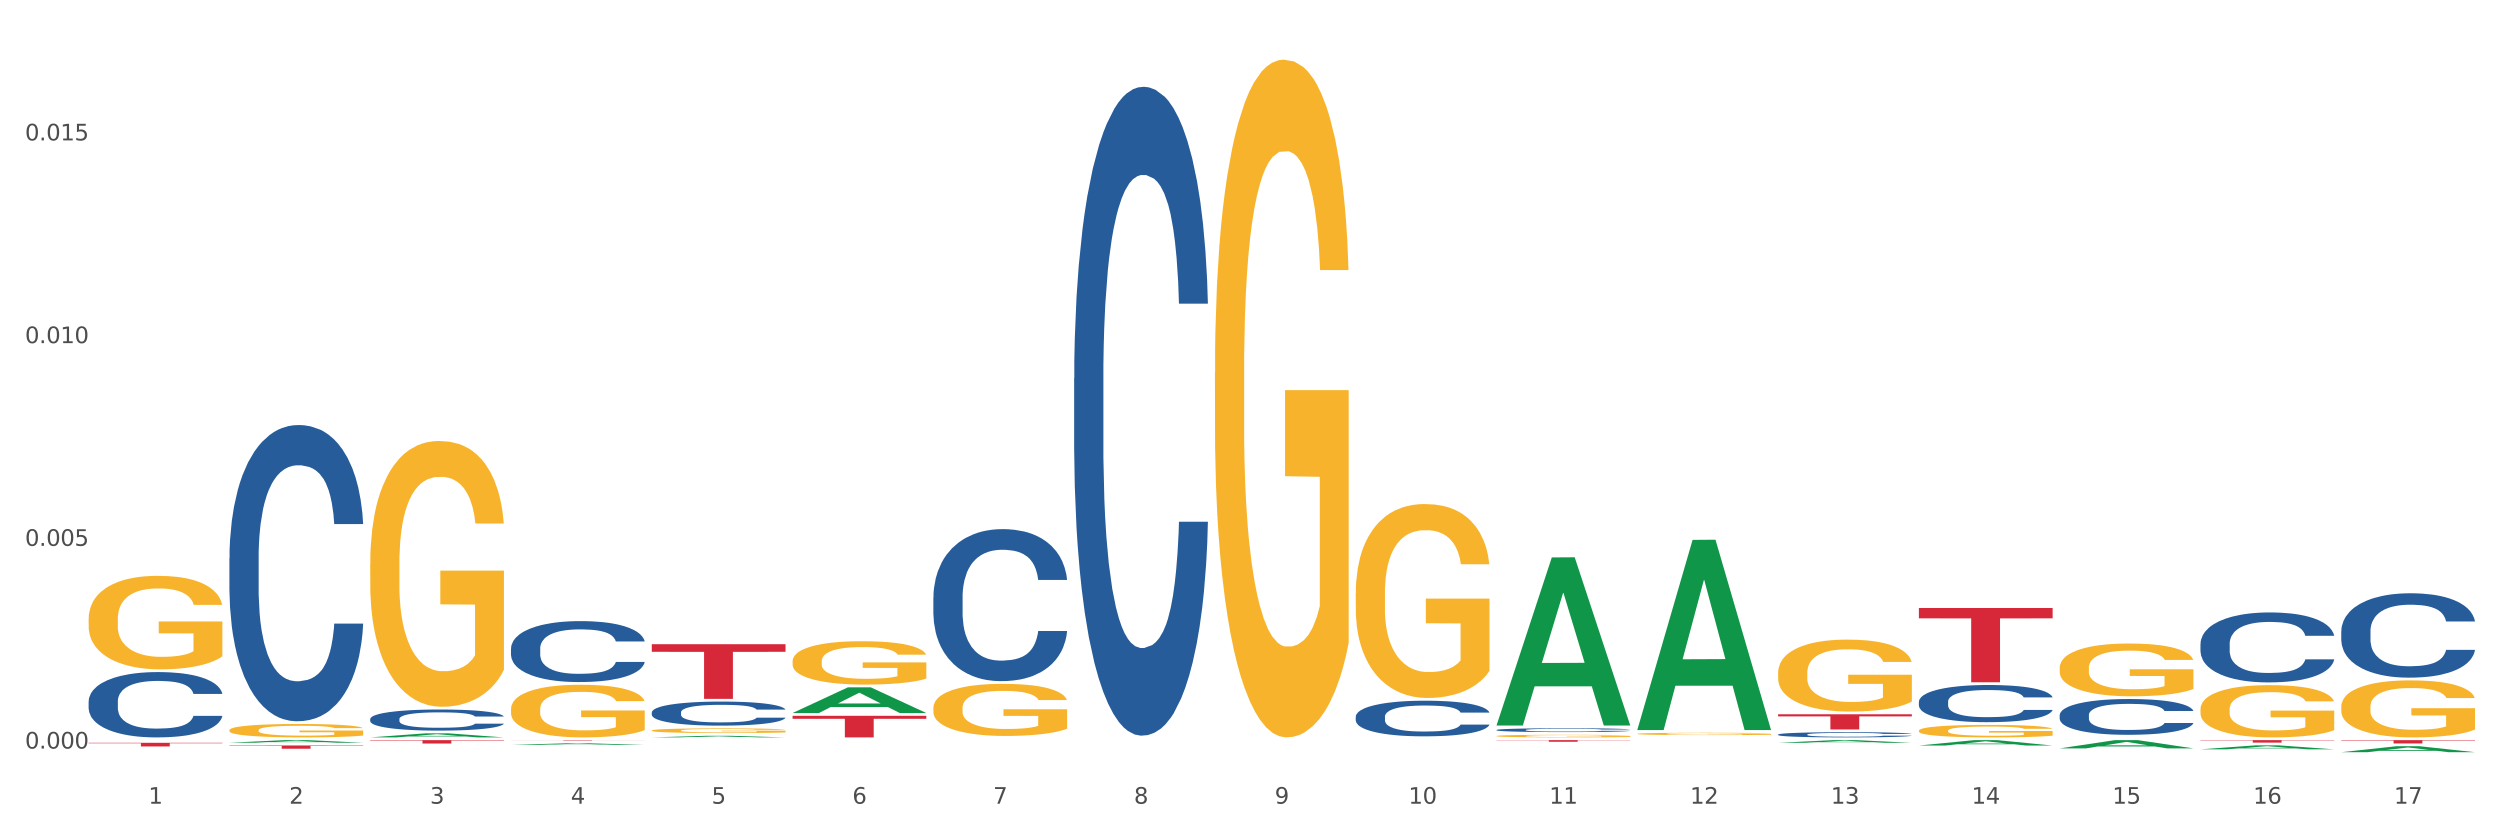 <?xml version="1.0" encoding="utf-8" standalone="no"?>
<!DOCTYPE svg PUBLIC "-//W3C//DTD SVG 1.1//EN"
  "http://www.w3.org/Graphics/SVG/1.1/DTD/svg11.dtd">
<svg xmlns:xlink="http://www.w3.org/1999/xlink" width="1080pt" height="360pt" viewBox="0 0 1080 360" xmlns="http://www.w3.org/2000/svg" version="1.1">
 <rect x="0" y="0" width="1080" height="360" fill="#333333" stroke="none"/>
 <defs>
  <style type="text/css">*{stroke-linejoin: round; stroke-linecap: butt}</style>
 </defs>
 <g id="figure_1">
  <g id="patch_1">
   <path d="M 0 360 
L 1080 360 
L 1080 0 
L 0 0 
z
" style="fill: #ffffff; stroke: #ffffff; stroke-linejoin: miter"/>
  </g>
  <g id="axes_1">
   <g id="matplotlib.axis_1">
    <g id="xtick_1">
     <g id="text_1">
      <!-- 1 -->
      <g style="fill: #4d4d4d" transform="translate(64.119 347.204) scale(0.096 -0.096)">
       <defs>
        <path id="DejaVuSans-31" d="M 794 531 
L 1825 531 
L 1825 4091 
L 703 3866 
L 703 4441 
L 1819 4666 
L 2450 4666 
L 2450 531 
L 3481 531 
L 3481 0 
L 794 0 
L 794 531 
z
" transform="scale(0.016)"/>
       </defs>
       <use xlink:href="#DejaVuSans-31"/>
      </g>
     </g>
    </g>
    <g id="xtick_2">
     <g id="text_2">
      <!-- 2 -->
      <g style="fill: #4d4d4d" transform="translate(124.94 347.204) scale(0.096 -0.096)">
       <defs>
        <path id="DejaVuSans-32" d="M 1228 531 
L 3431 531 
L 3431 0 
L 469 0 
L 469 531 
Q 828 903 1448 1529 
Q 2069 2156 2228 2338 
Q 2531 2678 2651 2914 
Q 2772 3150 2772 3378 
Q 2772 3750 2511 3984 
Q 2250 4219 1831 4219 
Q 1534 4219 1204 4116 
Q 875 4013 500 3803 
L 500 4441 
Q 881 4594 1212 4672 
Q 1544 4750 1819 4750 
Q 2544 4750 2975 4387 
Q 3406 4025 3406 3419 
Q 3406 3131 3298 2873 
Q 3191 2616 2906 2266 
Q 2828 2175 2409 1742 
Q 1991 1309 1228 531 
z
" transform="scale(0.016)"/>
       </defs>
       <use xlink:href="#DejaVuSans-32"/>
      </g>
     </g>
    </g>
    <g id="xtick_3">
     <g id="text_3">
      <!-- 3 -->
      <g style="fill: #4d4d4d" transform="translate(185.761 347.204) scale(0.096 -0.096)">
       <defs>
        <path id="DejaVuSans-33" d="M 2597 2516 
Q 3050 2419 3304 2112 
Q 3559 1806 3559 1356 
Q 3559 666 3084 287 
Q 2609 -91 1734 -91 
Q 1441 -91 1130 -33 
Q 819 25 488 141 
L 488 750 
Q 750 597 1062 519 
Q 1375 441 1716 441 
Q 2309 441 2620 675 
Q 2931 909 2931 1356 
Q 2931 1769 2642 2001 
Q 2353 2234 1838 2234 
L 1294 2234 
L 1294 2753 
L 1863 2753 
Q 2328 2753 2575 2939 
Q 2822 3125 2822 3475 
Q 2822 3834 2567 4026 
Q 2313 4219 1838 4219 
Q 1578 4219 1281 4162 
Q 984 4106 628 3988 
L 628 4550 
Q 988 4650 1302 4700 
Q 1616 4750 1894 4750 
Q 2613 4750 3031 4423 
Q 3450 4097 3450 3541 
Q 3450 3153 3228 2886 
Q 3006 2619 2597 2516 
z
" transform="scale(0.016)"/>
       </defs>
       <use xlink:href="#DejaVuSans-33"/>
      </g>
     </g>
    </g>
    <g id="xtick_4">
     <g id="text_4">
      <!-- 4 -->
      <g style="fill: #4d4d4d" transform="translate(246.582 347.204) scale(0.096 -0.096)">
       <defs>
        <path id="DejaVuSans-34" d="M 2419 4116 
L 825 1625 
L 2419 1625 
L 2419 4116 
z
M 2253 4666 
L 3047 4666 
L 3047 1625 
L 3713 1625 
L 3713 1100 
L 3047 1100 
L 3047 0 
L 2419 0 
L 2419 1100 
L 313 1100 
L 313 1709 
L 2253 4666 
z
" transform="scale(0.016)"/>
       </defs>
       <use xlink:href="#DejaVuSans-34"/>
      </g>
     </g>
    </g>
    <g id="xtick_5">
     <g id="text_5">
      <!-- 5 -->
      <g style="fill: #4d4d4d" transform="translate(307.403 347.204) scale(0.096 -0.096)">
       <defs>
        <path id="DejaVuSans-35" d="M 691 4666 
L 3169 4666 
L 3169 4134 
L 1269 4134 
L 1269 2991 
Q 1406 3038 1543 3061 
Q 1681 3084 1819 3084 
Q 2600 3084 3056 2656 
Q 3513 2228 3513 1497 
Q 3513 744 3044 326 
Q 2575 -91 1722 -91 
Q 1428 -91 1123 -41 
Q 819 9 494 109 
L 494 744 
Q 775 591 1075 516 
Q 1375 441 1709 441 
Q 2250 441 2565 725 
Q 2881 1009 2881 1497 
Q 2881 1984 2565 2268 
Q 2250 2553 1709 2553 
Q 1456 2553 1204 2497 
Q 953 2441 691 2322 
L 691 4666 
z
" transform="scale(0.016)"/>
       </defs>
       <use xlink:href="#DejaVuSans-35"/>
      </g>
     </g>
    </g>
    <g id="xtick_6">
     <g id="text_6">
      <!-- 6 -->
      <g style="fill: #4d4d4d" transform="translate(368.224 347.204) scale(0.096 -0.096)">
       <defs>
        <path id="DejaVuSans-36" d="M 2113 2584 
Q 1688 2584 1439 2293 
Q 1191 2003 1191 1497 
Q 1191 994 1439 701 
Q 1688 409 2113 409 
Q 2538 409 2786 701 
Q 3034 994 3034 1497 
Q 3034 2003 2786 2293 
Q 2538 2584 2113 2584 
z
M 3366 4563 
L 3366 3988 
Q 3128 4100 2886 4159 
Q 2644 4219 2406 4219 
Q 1781 4219 1451 3797 
Q 1122 3375 1075 2522 
Q 1259 2794 1537 2939 
Q 1816 3084 2150 3084 
Q 2853 3084 3261 2657 
Q 3669 2231 3669 1497 
Q 3669 778 3244 343 
Q 2819 -91 2113 -91 
Q 1303 -91 875 529 
Q 447 1150 447 2328 
Q 447 3434 972 4092 
Q 1497 4750 2381 4750 
Q 2619 4750 2861 4703 
Q 3103 4656 3366 4563 
z
" transform="scale(0.016)"/>
       </defs>
       <use xlink:href="#DejaVuSans-36"/>
      </g>
     </g>
    </g>
    <g id="xtick_7">
     <g id="text_7">
      <!-- 7 -->
      <g style="fill: #4d4d4d" transform="translate(429.045 347.204) scale(0.096 -0.096)">
       <defs>
        <path id="DejaVuSans-37" d="M 525 4666 
L 3525 4666 
L 3525 4397 
L 1831 0 
L 1172 0 
L 2766 4134 
L 525 4134 
L 525 4666 
z
" transform="scale(0.016)"/>
       </defs>
       <use xlink:href="#DejaVuSans-37"/>
      </g>
     </g>
    </g>
    <g id="xtick_8">
     <g id="text_8">
      <!-- 8 -->
      <g style="fill: #4d4d4d" transform="translate(489.866 347.204) scale(0.096 -0.096)">
       <defs>
        <path id="DejaVuSans-38" d="M 2034 2216 
Q 1584 2216 1326 1975 
Q 1069 1734 1069 1313 
Q 1069 891 1326 650 
Q 1584 409 2034 409 
Q 2484 409 2743 651 
Q 3003 894 3003 1313 
Q 3003 1734 2745 1975 
Q 2488 2216 2034 2216 
z
M 1403 2484 
Q 997 2584 770 2862 
Q 544 3141 544 3541 
Q 544 4100 942 4425 
Q 1341 4750 2034 4750 
Q 2731 4750 3128 4425 
Q 3525 4100 3525 3541 
Q 3525 3141 3298 2862 
Q 3072 2584 2669 2484 
Q 3125 2378 3379 2068 
Q 3634 1759 3634 1313 
Q 3634 634 3220 271 
Q 2806 -91 2034 -91 
Q 1263 -91 848 271 
Q 434 634 434 1313 
Q 434 1759 690 2068 
Q 947 2378 1403 2484 
z
M 1172 3481 
Q 1172 3119 1398 2916 
Q 1625 2713 2034 2713 
Q 2441 2713 2670 2916 
Q 2900 3119 2900 3481 
Q 2900 3844 2670 4047 
Q 2441 4250 2034 4250 
Q 1625 4250 1398 4047 
Q 1172 3844 1172 3481 
z
" transform="scale(0.016)"/>
       </defs>
       <use xlink:href="#DejaVuSans-38"/>
      </g>
     </g>
    </g>
    <g id="xtick_9">
     <g id="text_9">
      <!-- 9 -->
      <g style="fill: #4d4d4d" transform="translate(550.688 347.204) scale(0.096 -0.096)">
       <defs>
        <path id="DejaVuSans-39" d="M 703 97 
L 703 672 
Q 941 559 1184 500 
Q 1428 441 1663 441 
Q 2288 441 2617 861 
Q 2947 1281 2994 2138 
Q 2813 1869 2534 1725 
Q 2256 1581 1919 1581 
Q 1219 1581 811 2004 
Q 403 2428 403 3163 
Q 403 3881 828 4315 
Q 1253 4750 1959 4750 
Q 2769 4750 3195 4129 
Q 3622 3509 3622 2328 
Q 3622 1225 3098 567 
Q 2575 -91 1691 -91 
Q 1453 -91 1209 -44 
Q 966 3 703 97 
z
M 1959 2075 
Q 2384 2075 2632 2365 
Q 2881 2656 2881 3163 
Q 2881 3666 2632 3958 
Q 2384 4250 1959 4250 
Q 1534 4250 1286 3958 
Q 1038 3666 1038 3163 
Q 1038 2656 1286 2365 
Q 1534 2075 1959 2075 
z
" transform="scale(0.016)"/>
       </defs>
       <use xlink:href="#DejaVuSans-39"/>
      </g>
     </g>
    </g>
    <g id="xtick_10">
     <g id="text_10">
      <!-- 10 -->
      <g style="fill: #4d4d4d" transform="translate(608.455 347.204) scale(0.096 -0.096)">
       <defs>
        <path id="DejaVuSans-30" d="M 2034 4250 
Q 1547 4250 1301 3770 
Q 1056 3291 1056 2328 
Q 1056 1369 1301 889 
Q 1547 409 2034 409 
Q 2525 409 2770 889 
Q 3016 1369 3016 2328 
Q 3016 3291 2770 3770 
Q 2525 4250 2034 4250 
z
M 2034 4750 
Q 2819 4750 3233 4129 
Q 3647 3509 3647 2328 
Q 3647 1150 3233 529 
Q 2819 -91 2034 -91 
Q 1250 -91 836 529 
Q 422 1150 422 2328 
Q 422 3509 836 4129 
Q 1250 4750 2034 4750 
z
" transform="scale(0.016)"/>
       </defs>
       <use xlink:href="#DejaVuSans-31"/>
       <use xlink:href="#DejaVuSans-30" transform="translate(63.623 0)"/>
      </g>
     </g>
    </g>
    <g id="xtick_11">
     <g id="text_11">
      <!-- 11 -->
      <g style="fill: #4d4d4d" transform="translate(669.276 347.204) scale(0.096 -0.096)">
       <use xlink:href="#DejaVuSans-31"/>
       <use xlink:href="#DejaVuSans-31" transform="translate(63.623 0)"/>
      </g>
     </g>
    </g>
    <g id="xtick_12">
     <g id="text_12">
      <!-- 12 -->
      <g style="fill: #4d4d4d" transform="translate(730.097 347.204) scale(0.096 -0.096)">
       <use xlink:href="#DejaVuSans-31"/>
       <use xlink:href="#DejaVuSans-32" transform="translate(63.623 0)"/>
      </g>
     </g>
    </g>
    <g id="xtick_13">
     <g id="text_13">
      <!-- 13 -->
      <g style="fill: #4d4d4d" transform="translate(790.918 347.204) scale(0.096 -0.096)">
       <use xlink:href="#DejaVuSans-31"/>
       <use xlink:href="#DejaVuSans-33" transform="translate(63.623 0)"/>
      </g>
     </g>
    </g>
    <g id="xtick_14">
     <g id="text_14">
      <!-- 14 -->
      <g style="fill: #4d4d4d" transform="translate(851.739 347.204) scale(0.096 -0.096)">
       <use xlink:href="#DejaVuSans-31"/>
       <use xlink:href="#DejaVuSans-34" transform="translate(63.623 0)"/>
      </g>
     </g>
    </g>
    <g id="xtick_15">
     <g id="text_15">
      <!-- 15 -->
      <g style="fill: #4d4d4d" transform="translate(912.56 347.204) scale(0.096 -0.096)">
       <use xlink:href="#DejaVuSans-31"/>
       <use xlink:href="#DejaVuSans-35" transform="translate(63.623 0)"/>
      </g>
     </g>
    </g>
    <g id="xtick_16">
     <g id="text_16">
      <!-- 16 -->
      <g style="fill: #4d4d4d" transform="translate(973.381 347.204) scale(0.096 -0.096)">
       <use xlink:href="#DejaVuSans-31"/>
       <use xlink:href="#DejaVuSans-36" transform="translate(63.623 0)"/>
      </g>
     </g>
    </g>
    <g id="xtick_17">
     <g id="text_17">
      <!-- 17 -->
      <g style="fill: #4d4d4d" transform="translate(1034.202 347.204) scale(0.096 -0.096)">
       <use xlink:href="#DejaVuSans-31"/>
       <use xlink:href="#DejaVuSans-37" transform="translate(63.623 0)"/>
      </g>
     </g>
    </g>
    <g id="xtick_18"/>
    <g id="xtick_19"/>
    <g id="xtick_20"/>
    <g id="xtick_21"/>
    <g id="xtick_22"/>
    <g id="xtick_23"/>
    <g id="xtick_24"/>
    <g id="xtick_25"/>
    <g id="xtick_26"/>
    <g id="xtick_27"/>
    <g id="xtick_28"/>
    <g id="xtick_29"/>
    <g id="xtick_30"/>
    <g id="xtick_31"/>
    <g id="xtick_32"/>
    <g id="xtick_33"/>
   </g>
   <g id="matplotlib.axis_2">
    <g id="ytick_1">
     <g id="text_18">
      <!-- 0.000 -->
      <g style="fill: #4d4d4d" transform="translate(10.8 323.382) scale(0.096 -0.096)">
       <defs>
        <path id="DejaVuSans-2e" d="M 684 794 
L 1344 794 
L 1344 0 
L 684 0 
L 684 794 
z
" transform="scale(0.016)"/>
       </defs>
       <use xlink:href="#DejaVuSans-30"/>
       <use xlink:href="#DejaVuSans-2e" transform="translate(63.623 0)"/>
       <use xlink:href="#DejaVuSans-30" transform="translate(95.41 0)"/>
       <use xlink:href="#DejaVuSans-30" transform="translate(159.033 0)"/>
       <use xlink:href="#DejaVuSans-30" transform="translate(222.656 0)"/>
      </g>
     </g>
    </g>
    <g id="ytick_2">
     <g id="text_19">
      <!-- 0.005 -->
      <g style="fill: #4d4d4d" transform="translate(10.8 235.809) scale(0.096 -0.096)">
       <use xlink:href="#DejaVuSans-30"/>
       <use xlink:href="#DejaVuSans-2e" transform="translate(63.623 0)"/>
       <use xlink:href="#DejaVuSans-30" transform="translate(95.41 0)"/>
       <use xlink:href="#DejaVuSans-30" transform="translate(159.033 0)"/>
       <use xlink:href="#DejaVuSans-35" transform="translate(222.656 0)"/>
      </g>
     </g>
    </g>
    <g id="ytick_3">
     <g id="text_20">
      <!-- 0.010 -->
      <g style="fill: #4d4d4d" transform="translate(10.8 148.236) scale(0.096 -0.096)">
       <use xlink:href="#DejaVuSans-30"/>
       <use xlink:href="#DejaVuSans-2e" transform="translate(63.623 0)"/>
       <use xlink:href="#DejaVuSans-30" transform="translate(95.41 0)"/>
       <use xlink:href="#DejaVuSans-31" transform="translate(159.033 0)"/>
       <use xlink:href="#DejaVuSans-30" transform="translate(222.656 0)"/>
      </g>
     </g>
    </g>
    <g id="ytick_4">
     <g id="text_21">
      <!-- 0.015 -->
      <g style="fill: #4d4d4d" transform="translate(10.8 60.663) scale(0.096 -0.096)">
       <use xlink:href="#DejaVuSans-30"/>
       <use xlink:href="#DejaVuSans-2e" transform="translate(63.623 0)"/>
       <use xlink:href="#DejaVuSans-30" transform="translate(95.41 0)"/>
       <use xlink:href="#DejaVuSans-31" transform="translate(159.033 0)"/>
       <use xlink:href="#DejaVuSans-35" transform="translate(222.656 0)"/>
      </g>
     </g>
    </g>
    <g id="ytick_5"/>
    <g id="ytick_6"/>
    <g id="ytick_7"/>
    <g id="ytick_8"/>
   </g>
   <g id="PolyCollection_1">
    <path d="M 99.104 320.85 
L 99.164 320.849 
L 122.99 319.736 
L 132.879 319.735 
L 156.884 320.852 
L 145.447 320.852 
L 140.265 320.592 
L 115.664 320.592 
L 115.485 320.596 
L 110.481 320.852 
L 99.104 320.852 
L 99.104 320.85 
L 118.761 320.437 
L 137.167 320.436 
L 128.054 319.973 
L 127.934 319.971 
L 127.815 319.974 
L 118.702 320.436 
L 118.761 320.437 
L 99.104 320.85 
z
" clip-path="url(#p853c2a8b69)" style="fill: #109648"/>
    <path d="M 99.104 241.115 
L 99.172 240.998 
L 99.172 237.725 
L 99.377 233.284 
L 100.129 225.103 
L 101.085 218.908 
L 102.724 211.662 
L 103.612 208.623 
L 104.773 205.233 
L 107.163 199.74 
L 109.895 195.065 
L 111.807 192.494 
L 113.242 190.857 
L 116.452 187.936 
L 118.296 186.65 
L 120.208 185.598 
L 121.847 184.897 
L 124.579 184.079 
L 126.765 183.728 
L 129.292 183.611 
L 131.409 183.728 
L 134.209 184.195 
L 138.307 185.598 
L 139.878 186.416 
L 141.995 187.819 
L 144.181 189.689 
L 145.956 191.559 
L 148.005 194.247 
L 150.123 197.753 
L 152.172 202.195 
L 153.606 206.285 
L 154.767 210.61 
L 155.791 215.869 
L 156.543 221.596 
L 156.884 226.388 
L 144.386 226.388 
L 144.044 222.064 
L 143.361 217.389 
L 142.678 214.233 
L 141.927 211.662 
L 140.766 208.74 
L 139.741 206.87 
L 138.034 204.649 
L 136.463 203.247 
L 135.165 202.428 
L 133.594 201.727 
L 130.248 201.026 
L 127.857 201.026 
L 126.355 201.26 
L 124.511 201.844 
L 122.94 202.662 
L 121.096 204.065 
L 119.662 205.584 
L 118.227 207.571 
L 117.408 208.974 
L 116.179 211.545 
L 115.359 213.649 
L 114.266 217.272 
L 113.652 219.843 
L 112.559 226.505 
L 112.081 231.414 
L 111.876 234.803 
L 111.739 238.544 
L 111.739 256.777 
L 112.149 264.958 
L 112.49 268.464 
L 113.037 272.438 
L 114.061 277.581 
L 115.564 282.606 
L 117.135 286.23 
L 118.432 288.45 
L 119.662 290.087 
L 120.891 291.372 
L 122.394 292.541 
L 123.623 293.242 
L 125.467 293.944 
L 127.653 294.294 
L 129.36 294.294 
L 132.843 293.71 
L 134.414 293.125 
L 135.917 292.307 
L 137.556 291.022 
L 138.853 289.619 
L 139.605 288.567 
L 140.834 286.347 
L 141.79 284.009 
L 142.61 281.321 
L 143.156 278.983 
L 143.771 275.477 
L 144.249 271.503 
L 144.386 269.399 
L 156.884 269.399 
L 156.611 273.607 
L 156.133 277.698 
L 155.177 283.191 
L 154.425 286.347 
L 153.264 290.204 
L 152.035 293.476 
L 150.327 297.099 
L 148.757 299.788 
L 147.117 302.125 
L 145.342 304.229 
L 142.132 307.151 
L 140.971 307.969 
L 138.512 309.371 
L 136.6 310.19 
L 133.799 311.008 
L 130.931 311.475 
L 127.926 311.592 
L 125.262 311.358 
L 122.325 310.657 
L 120.481 309.956 
L 118.432 308.904 
L 116.042 307.268 
L 113.788 305.281 
L 111.671 302.943 
L 109.69 300.255 
L 107.846 297.216 
L 105.456 292.19 
L 103.68 287.282 
L 102.382 282.723 
L 101.494 278.866 
L 100.607 273.958 
L 100.129 270.568 
L 99.377 262.387 
L 99.104 254.79 
L 99.104 241.115 
z
" clip-path="url(#p853c2a8b69)" style="fill: #255c99"/>
    <path d="M 1011.42 305.308 
L 1011.488 305.285 
L 1011.488 304.475 
L 1011.625 303.778 
L 1012.307 302.091 
L 1013.33 300.696 
L 1014.08 299.953 
L 1014.831 299.346 
L 1015.718 298.738 
L 1016.809 298.108 
L 1018.787 297.186 
L 1020.015 296.714 
L 1021.516 296.219 
L 1024.245 295.499 
L 1026.223 295.094 
L 1028.27 294.756 
L 1031.612 294.351 
L 1033.795 294.171 
L 1036.115 294.036 
L 1038.912 293.946 
L 1041.026 293.924 
L 1045.665 293.991 
L 1049.622 294.194 
L 1051.532 294.351 
L 1053.988 294.621 
L 1055.284 294.801 
L 1057.398 295.161 
L 1059.581 295.634 
L 1061.082 296.039 
L 1063.333 296.804 
L 1065.039 297.568 
L 1066.608 298.513 
L 1067.426 299.166 
L 1068.04 299.773 
L 1068.586 300.471 
L 1069.132 301.573 
L 1056.853 301.573 
L 1056.375 300.786 
L 1055.625 300.043 
L 1054.533 299.323 
L 1053.578 298.873 
L 1051.941 298.311 
L 1050.44 297.951 
L 1048.871 297.681 
L 1046.961 297.456 
L 1045.46 297.343 
L 1043.346 297.254 
L 1039.184 297.276 
L 1036.388 297.456 
L 1034.477 297.681 
L 1033.25 297.883 
L 1032.158 298.108 
L 1030.93 298.423 
L 1029.498 298.896 
L 1028.474 299.323 
L 1027.451 299.863 
L 1026.632 300.403 
L 1025.882 301.033 
L 1025.268 301.708 
L 1024.791 302.406 
L 1024.381 303.26 
L 1024.04 304.678 
L 1024.04 307.76 
L 1024.177 308.457 
L 1024.518 309.38 
L 1024.927 310.077 
L 1025.609 310.91 
L 1026.223 311.472 
L 1027.383 312.282 
L 1028.679 312.957 
L 1029.702 313.385 
L 1030.725 313.745 
L 1032.499 314.239 
L 1034.477 314.644 
L 1036.183 314.892 
L 1038.502 315.117 
L 1040.071 315.207 
L 1041.436 315.252 
L 1044.778 315.252 
L 1047.166 315.184 
L 1049.826 315.027 
L 1051.873 314.824 
L 1053.578 314.577 
L 1055.488 314.172 
L 1056.716 313.79 
L 1056.716 309.087 
L 1041.708 309.065 
L 1041.708 305.938 
L 1069.2 305.938 
L 1069.2 315.117 
L 1068.04 315.589 
L 1066.744 316.017 
L 1065.38 316.399 
L 1063.333 316.872 
L 1060.877 317.322 
L 1058.695 317.637 
L 1056.375 317.907 
L 1053.646 318.154 
L 1050.099 318.379 
L 1047.916 318.469 
L 1045.188 318.537 
L 1041.981 318.559 
L 1039.184 318.514 
L 1036.456 318.402 
L 1033.591 318.199 
L 1030.794 317.907 
L 1028.679 317.614 
L 1026.564 317.254 
L 1024.313 316.782 
L 1022.539 316.332 
L 1021.175 315.927 
L 1019.674 315.409 
L 1018.037 314.734 
L 1016.809 314.127 
L 1015.718 313.497 
L 1014.558 312.687 
L 1013.739 311.99 
L 1012.921 311.112 
L 1012.443 310.46 
L 1011.898 309.447 
L 1011.488 308.03 
L 1011.42 305.308 
z
" clip-path="url(#p853c2a8b69)" style="fill: #f7b32b"/>
    <path d="M 950.599 306.411 
L 950.667 306.391 
L 950.667 305.648 
L 950.804 305.009 
L 951.486 303.462 
L 952.509 302.183 
L 953.259 301.503 
L 954.01 300.946 
L 954.897 300.389 
L 955.988 299.812 
L 957.966 298.966 
L 959.194 298.533 
L 960.695 298.079 
L 963.424 297.419 
L 965.402 297.048 
L 967.449 296.739 
L 970.791 296.367 
L 972.974 296.202 
L 975.294 296.079 
L 978.09 295.996 
L 980.205 295.976 
L 984.844 296.037 
L 988.801 296.223 
L 990.711 296.367 
L 993.166 296.615 
L 994.463 296.78 
L 996.577 297.11 
L 998.76 297.543 
L 1000.261 297.914 
L 1002.512 298.615 
L 1004.218 299.317 
L 1005.787 300.183 
L 1006.605 300.781 
L 1007.219 301.338 
L 1007.765 301.977 
L 1008.311 302.988 
L 996.032 302.988 
L 995.554 302.266 
L 994.804 301.585 
L 993.712 300.925 
L 992.757 300.513 
L 991.12 299.997 
L 989.619 299.667 
L 988.05 299.42 
L 986.14 299.214 
L 984.639 299.11 
L 982.525 299.028 
L 978.363 299.049 
L 975.566 299.214 
L 973.656 299.42 
L 972.428 299.605 
L 971.337 299.812 
L 970.109 300.1 
L 968.677 300.534 
L 967.653 300.925 
L 966.63 301.42 
L 965.811 301.915 
L 965.061 302.493 
L 964.447 303.112 
L 963.97 303.751 
L 963.56 304.535 
L 963.219 305.834 
L 963.219 308.659 
L 963.356 309.299 
L 963.697 310.144 
L 964.106 310.784 
L 964.788 311.547 
L 965.402 312.062 
L 966.562 312.805 
L 967.858 313.424 
L 968.881 313.816 
L 969.904 314.145 
L 971.678 314.599 
L 973.656 314.97 
L 975.362 315.197 
L 977.681 315.404 
L 979.25 315.486 
L 980.615 315.527 
L 983.957 315.527 
L 986.345 315.465 
L 989.005 315.321 
L 991.052 315.135 
L 992.757 314.909 
L 994.667 314.537 
L 995.895 314.187 
L 995.895 309.876 
L 980.887 309.856 
L 980.887 306.989 
L 1008.379 306.989 
L 1008.379 315.404 
L 1007.219 315.837 
L 1005.923 316.229 
L 1004.559 316.579 
L 1002.512 317.012 
L 1000.056 317.425 
L 997.873 317.713 
L 995.554 317.961 
L 992.825 318.188 
L 989.278 318.394 
L 987.095 318.477 
L 984.366 318.538 
L 981.16 318.559 
L 978.363 318.518 
L 975.635 318.415 
L 972.77 318.229 
L 969.973 317.961 
L 967.858 317.693 
L 965.743 317.363 
L 963.492 316.93 
L 961.718 316.517 
L 960.354 316.146 
L 958.853 315.672 
L 957.216 315.053 
L 955.988 314.496 
L 954.897 313.919 
L 953.737 313.176 
L 952.918 312.537 
L 952.1 311.732 
L 951.622 311.134 
L 951.076 310.206 
L 950.667 308.907 
L 950.599 306.411 
z
" clip-path="url(#p853c2a8b69)" style="fill: #f7b32b"/>
    <path d="M 889.778 288.538 
L 889.846 288.517 
L 889.846 287.767 
L 889.983 287.122 
L 890.665 285.561 
L 891.688 284.27 
L 892.438 283.583 
L 893.189 283.021 
L 894.076 282.459 
L 895.167 281.876 
L 897.145 281.022 
L 898.373 280.585 
L 899.874 280.127 
L 902.603 279.461 
L 904.581 279.086 
L 906.628 278.774 
L 909.97 278.399 
L 912.153 278.233 
L 914.473 278.108 
L 917.269 278.024 
L 919.384 278.004 
L 924.023 278.066 
L 927.98 278.253 
L 929.89 278.399 
L 932.345 278.649 
L 933.642 278.816 
L 935.756 279.149 
L 937.939 279.586 
L 939.44 279.961 
L 941.691 280.668 
L 943.397 281.376 
L 944.966 282.251 
L 945.784 282.854 
L 946.398 283.416 
L 946.944 284.062 
L 947.49 285.082 
L 935.211 285.082 
L 934.733 284.353 
L 933.983 283.666 
L 932.891 283 
L 931.936 282.584 
L 930.299 282.063 
L 928.798 281.73 
L 927.229 281.48 
L 925.319 281.272 
L 923.818 281.168 
L 921.704 281.085 
L 917.542 281.106 
L 914.745 281.272 
L 912.835 281.48 
L 911.607 281.668 
L 910.516 281.876 
L 909.288 282.167 
L 907.855 282.604 
L 906.832 283 
L 905.809 283.5 
L 904.99 283.999 
L 904.24 284.582 
L 903.626 285.207 
L 903.148 285.852 
L 902.739 286.643 
L 902.398 287.955 
L 902.398 290.807 
L 902.534 291.452 
L 902.876 292.306 
L 903.285 292.951 
L 903.967 293.722 
L 904.581 294.242 
L 905.741 294.991 
L 907.037 295.616 
L 908.06 296.012 
L 909.083 296.345 
L 910.857 296.803 
L 912.835 297.177 
L 914.541 297.406 
L 916.86 297.615 
L 918.429 297.698 
L 919.793 297.739 
L 923.136 297.739 
L 925.524 297.677 
L 928.184 297.531 
L 930.231 297.344 
L 931.936 297.115 
L 933.846 296.74 
L 935.074 296.386 
L 935.074 292.035 
L 920.066 292.014 
L 920.066 289.121 
L 947.558 289.121 
L 947.558 297.615 
L 946.398 298.052 
L 945.102 298.447 
L 943.738 298.801 
L 941.691 299.238 
L 939.235 299.655 
L 937.052 299.946 
L 934.733 300.196 
L 932.004 300.425 
L 928.457 300.633 
L 926.274 300.717 
L 923.545 300.779 
L 920.339 300.8 
L 917.542 300.758 
L 914.814 300.654 
L 911.948 300.467 
L 909.152 300.196 
L 907.037 299.925 
L 904.922 299.592 
L 902.671 299.155 
L 900.897 298.739 
L 899.533 298.364 
L 898.032 297.885 
L 896.395 297.261 
L 895.167 296.699 
L 894.076 296.116 
L 892.916 295.366 
L 892.097 294.721 
L 891.279 293.909 
L 890.801 293.305 
L 890.255 292.368 
L 889.846 291.057 
L 889.778 288.538 
z
" clip-path="url(#p853c2a8b69)" style="fill: #f7b32b"/>
    <path d="M 828.957 315.653 
L 829.025 315.648 
L 829.025 315.471 
L 829.161 315.318 
L 829.844 314.948 
L 830.867 314.642 
L 831.617 314.479 
L 832.368 314.346 
L 833.254 314.213 
L 834.346 314.075 
L 836.324 313.872 
L 837.552 313.769 
L 839.053 313.66 
L 841.782 313.502 
L 843.76 313.414 
L 845.806 313.34 
L 849.149 313.251 
L 851.332 313.211 
L 853.651 313.182 
L 856.448 313.162 
L 858.563 313.157 
L 863.202 313.172 
L 867.158 313.216 
L 869.069 313.251 
L 871.524 313.31 
L 872.82 313.349 
L 874.935 313.428 
L 877.118 313.532 
L 878.619 313.621 
L 880.87 313.789 
L 882.576 313.956 
L 884.145 314.163 
L 884.963 314.307 
L 885.577 314.44 
L 886.123 314.593 
L 886.669 314.834 
L 874.389 314.834 
L 873.912 314.662 
L 873.162 314.499 
L 872.07 314.341 
L 871.115 314.242 
L 869.478 314.119 
L 867.977 314.04 
L 866.408 313.981 
L 864.498 313.932 
L 862.997 313.907 
L 860.882 313.887 
L 856.721 313.892 
L 853.924 313.932 
L 852.014 313.981 
L 850.786 314.025 
L 849.695 314.075 
L 848.467 314.144 
L 847.034 314.247 
L 846.011 314.341 
L 844.988 314.459 
L 844.169 314.578 
L 843.419 314.716 
L 842.805 314.864 
L 842.327 315.017 
L 841.918 315.204 
L 841.577 315.515 
L 841.577 316.191 
L 841.713 316.344 
L 842.055 316.546 
L 842.464 316.699 
L 843.146 316.882 
L 843.76 317.005 
L 844.92 317.183 
L 846.216 317.331 
L 847.239 317.424 
L 848.262 317.503 
L 850.036 317.612 
L 852.014 317.701 
L 853.72 317.755 
L 856.039 317.804 
L 857.608 317.824 
L 858.972 317.834 
L 862.315 317.834 
L 864.703 317.819 
L 867.363 317.785 
L 869.41 317.74 
L 871.115 317.686 
L 873.025 317.597 
L 874.253 317.513 
L 874.253 316.482 
L 859.245 316.477 
L 859.245 315.791 
L 886.737 315.791 
L 886.737 317.804 
L 885.577 317.908 
L 884.281 318.002 
L 882.917 318.085 
L 880.87 318.189 
L 878.414 318.288 
L 876.231 318.357 
L 873.912 318.416 
L 871.183 318.47 
L 867.636 318.52 
L 865.453 318.539 
L 862.724 318.554 
L 859.518 318.559 
L 856.721 318.549 
L 853.993 318.525 
L 851.127 318.48 
L 848.331 318.416 
L 846.216 318.352 
L 844.101 318.273 
L 841.85 318.169 
L 840.076 318.071 
L 838.712 317.982 
L 837.211 317.868 
L 835.574 317.72 
L 834.346 317.587 
L 833.254 317.449 
L 832.095 317.271 
L 831.276 317.119 
L 830.458 316.926 
L 829.98 316.783 
L 829.434 316.561 
L 829.025 316.25 
L 828.957 315.653 
z
" clip-path="url(#p853c2a8b69)" style="fill: #f7b32b"/>
    <path d="M 768.136 290.676 
L 768.204 290.647 
L 768.204 289.626 
L 768.34 288.746 
L 769.023 286.617 
L 770.046 284.857 
L 770.796 283.921 
L 771.547 283.154 
L 772.433 282.388 
L 773.525 281.593 
L 775.503 280.43 
L 776.731 279.834 
L 778.232 279.209 
L 780.961 278.301 
L 782.939 277.79 
L 784.985 277.364 
L 788.328 276.854 
L 790.511 276.626 
L 792.83 276.456 
L 795.627 276.343 
L 797.742 276.314 
L 802.381 276.399 
L 806.337 276.655 
L 808.247 276.854 
L 810.703 277.194 
L 811.999 277.421 
L 814.114 277.875 
L 816.297 278.471 
L 817.798 278.982 
L 820.049 279.947 
L 821.755 280.912 
L 823.323 282.104 
L 824.142 282.927 
L 824.756 283.694 
L 825.302 284.574 
L 825.848 285.964 
L 813.568 285.964 
L 813.091 284.971 
L 812.341 284.034 
L 811.249 283.126 
L 810.294 282.558 
L 808.657 281.849 
L 807.156 281.395 
L 805.587 281.054 
L 803.677 280.77 
L 802.176 280.628 
L 800.061 280.515 
L 795.9 280.543 
L 793.103 280.77 
L 791.193 281.054 
L 789.965 281.31 
L 788.874 281.593 
L 787.646 281.991 
L 786.213 282.587 
L 785.19 283.126 
L 784.167 283.807 
L 783.348 284.488 
L 782.598 285.283 
L 781.984 286.135 
L 781.506 287.014 
L 781.097 288.093 
L 780.756 289.881 
L 780.756 293.769 
L 780.892 294.649 
L 781.233 295.813 
L 781.643 296.693 
L 782.325 297.743 
L 782.939 298.453 
L 784.099 299.474 
L 785.395 300.326 
L 786.418 300.865 
L 787.441 301.319 
L 789.215 301.944 
L 791.193 302.455 
L 792.899 302.767 
L 795.218 303.051 
L 796.787 303.164 
L 798.151 303.221 
L 801.494 303.221 
L 803.882 303.136 
L 806.542 302.937 
L 808.589 302.682 
L 810.294 302.369 
L 812.204 301.858 
L 813.432 301.376 
L 813.432 295.444 
L 798.424 295.416 
L 798.424 291.471 
L 825.916 291.471 
L 825.916 303.051 
L 824.756 303.647 
L 823.46 304.186 
L 822.096 304.668 
L 820.049 305.264 
L 817.593 305.832 
L 815.41 306.229 
L 813.091 306.57 
L 810.362 306.882 
L 806.815 307.166 
L 804.632 307.28 
L 801.903 307.365 
L 798.697 307.393 
L 795.9 307.336 
L 793.171 307.194 
L 790.306 306.939 
L 787.509 306.57 
L 785.395 306.201 
L 783.28 305.747 
L 781.029 305.151 
L 779.255 304.583 
L 777.891 304.072 
L 776.39 303.42 
L 774.753 302.568 
L 773.525 301.802 
L 772.433 301.007 
L 771.274 299.985 
L 770.455 299.105 
L 769.637 297.998 
L 769.159 297.175 
L 768.613 295.898 
L 768.204 294.11 
L 768.136 290.676 
z
" clip-path="url(#p853c2a8b69)" style="fill: #f7b32b"/>
    <path d="M 707.315 317.017 
L 707.383 317.016 
L 707.383 316.983 
L 707.519 316.954 
L 708.202 316.886 
L 709.225 316.829 
L 709.975 316.799 
L 710.726 316.774 
L 711.612 316.749 
L 712.704 316.724 
L 714.682 316.686 
L 715.91 316.667 
L 717.411 316.647 
L 720.14 316.617 
L 722.118 316.601 
L 724.164 316.587 
L 727.507 316.571 
L 729.69 316.563 
L 732.009 316.558 
L 734.806 316.554 
L 736.921 316.553 
L 741.56 316.556 
L 745.516 316.564 
L 747.426 316.571 
L 749.882 316.582 
L 751.178 316.589 
L 753.293 316.604 
L 755.476 316.623 
L 756.977 316.639 
L 759.228 316.67 
L 760.933 316.702 
L 762.502 316.74 
L 763.321 316.767 
L 763.935 316.791 
L 764.481 316.82 
L 765.026 316.865 
L 752.747 316.865 
L 752.27 316.833 
L 751.519 316.802 
L 750.428 316.773 
L 749.473 316.755 
L 747.836 316.732 
L 746.335 316.717 
L 744.766 316.706 
L 742.856 316.697 
L 741.355 316.692 
L 739.24 316.689 
L 735.079 316.69 
L 732.282 316.697 
L 730.372 316.706 
L 729.144 316.714 
L 728.053 316.724 
L 726.825 316.736 
L 725.392 316.756 
L 724.369 316.773 
L 723.346 316.795 
L 722.527 316.817 
L 721.777 316.843 
L 721.163 316.87 
L 720.685 316.899 
L 720.276 316.933 
L 719.935 316.991 
L 719.935 317.117 
L 720.071 317.145 
L 720.412 317.183 
L 720.822 317.211 
L 721.504 317.245 
L 722.118 317.268 
L 723.278 317.301 
L 724.574 317.328 
L 725.597 317.346 
L 726.62 317.36 
L 728.394 317.38 
L 730.372 317.397 
L 732.078 317.407 
L 734.397 317.416 
L 735.966 317.42 
L 737.33 317.422 
L 740.673 317.422 
L 743.061 317.419 
L 745.721 317.413 
L 747.768 317.404 
L 749.473 317.394 
L 751.383 317.378 
L 752.611 317.362 
L 752.611 317.171 
L 737.603 317.17 
L 737.603 317.042 
L 765.095 317.042 
L 765.095 317.416 
L 763.935 317.435 
L 762.639 317.453 
L 761.275 317.468 
L 759.228 317.488 
L 756.772 317.506 
L 754.589 317.519 
L 752.27 317.53 
L 749.541 317.54 
L 745.994 317.549 
L 743.811 317.553 
L 741.082 317.555 
L 737.876 317.556 
L 735.079 317.555 
L 732.35 317.55 
L 729.485 317.542 
L 726.688 317.53 
L 724.574 317.518 
L 722.459 317.503 
L 720.208 317.484 
L 718.434 317.466 
L 717.07 317.449 
L 715.569 317.428 
L 713.932 317.401 
L 712.704 317.376 
L 711.612 317.35 
L 710.453 317.317 
L 709.634 317.289 
L 708.815 317.253 
L 708.338 317.227 
L 707.792 317.185 
L 707.383 317.128 
L 707.315 317.017 
z
" clip-path="url(#p853c2a8b69)" style="fill: #f7b32b"/>
    <path d="M 646.494 317.953 
L 646.562 317.952 
L 646.562 317.915 
L 646.698 317.883 
L 647.38 317.806 
L 648.404 317.742 
L 649.154 317.708 
L 649.904 317.68 
L 650.791 317.652 
L 651.883 317.623 
L 653.861 317.581 
L 655.089 317.56 
L 656.59 317.537 
L 659.318 317.504 
L 661.297 317.486 
L 663.343 317.47 
L 666.686 317.452 
L 668.869 317.443 
L 671.188 317.437 
L 673.985 317.433 
L 676.1 317.432 
L 680.739 317.435 
L 684.695 317.444 
L 686.605 317.452 
L 689.061 317.464 
L 690.357 317.472 
L 692.472 317.489 
L 694.655 317.51 
L 696.156 317.529 
L 698.407 317.564 
L 700.112 317.599 
L 701.681 317.642 
L 702.5 317.672 
L 703.114 317.7 
L 703.66 317.732 
L 704.205 317.782 
L 691.926 317.782 
L 691.449 317.746 
L 690.698 317.712 
L 689.607 317.679 
L 688.652 317.658 
L 687.015 317.633 
L 685.514 317.616 
L 683.945 317.604 
L 682.035 317.594 
L 680.534 317.588 
L 678.419 317.584 
L 674.258 317.585 
L 671.461 317.594 
L 669.551 317.604 
L 668.323 317.613 
L 667.232 317.623 
L 666.004 317.638 
L 664.571 317.659 
L 663.548 317.679 
L 662.525 317.704 
L 661.706 317.728 
L 660.956 317.757 
L 660.342 317.788 
L 659.864 317.82 
L 659.455 317.859 
L 659.114 317.924 
L 659.114 318.065 
L 659.25 318.097 
L 659.591 318.139 
L 660.001 318.171 
L 660.683 318.209 
L 661.297 318.235 
L 662.456 318.272 
L 663.753 318.303 
L 664.776 318.322 
L 665.799 318.339 
L 667.573 318.361 
L 669.551 318.38 
L 671.256 318.391 
L 673.576 318.402 
L 675.145 318.406 
L 676.509 318.408 
L 679.852 318.408 
L 682.239 318.405 
L 684.9 318.397 
L 686.946 318.388 
L 688.652 318.377 
L 690.562 318.358 
L 691.79 318.341 
L 691.79 318.126 
L 676.782 318.125 
L 676.782 317.982 
L 704.274 317.982 
L 704.274 318.402 
L 703.114 318.423 
L 701.818 318.443 
L 700.453 318.46 
L 698.407 318.482 
L 695.951 318.502 
L 693.768 318.517 
L 691.449 318.529 
L 688.72 318.541 
L 685.173 318.551 
L 682.99 318.555 
L 680.261 318.558 
L 677.055 318.559 
L 674.258 318.557 
L 671.529 318.552 
L 668.664 318.543 
L 665.867 318.529 
L 663.753 318.516 
L 661.638 318.499 
L 659.387 318.478 
L 657.613 318.457 
L 656.249 318.439 
L 654.748 318.415 
L 653.111 318.384 
L 651.883 318.356 
L 650.791 318.327 
L 649.632 318.29 
L 648.813 318.259 
L 647.994 318.218 
L 647.517 318.189 
L 646.971 318.142 
L 646.562 318.077 
L 646.494 317.953 
z
" clip-path="url(#p853c2a8b69)" style="fill: #f7b32b"/>
    <path d="M 585.673 256.46 
L 585.741 256.383 
L 585.741 253.629 
L 585.877 251.257 
L 586.559 245.519 
L 587.583 240.775 
L 588.333 238.25 
L 589.083 236.184 
L 589.97 234.118 
L 591.062 231.976 
L 593.04 228.839 
L 594.268 227.232 
L 595.769 225.549 
L 598.497 223.1 
L 600.476 221.723 
L 602.522 220.576 
L 605.865 219.198 
L 608.048 218.586 
L 610.367 218.127 
L 613.164 217.821 
L 615.279 217.745 
L 619.918 217.974 
L 623.874 218.663 
L 625.784 219.198 
L 628.24 220.116 
L 629.536 220.729 
L 631.651 221.953 
L 633.834 223.56 
L 635.335 224.937 
L 637.586 227.538 
L 639.291 230.14 
L 640.86 233.353 
L 641.679 235.572 
L 642.293 237.638 
L 642.839 240.01 
L 643.384 243.759 
L 631.105 243.759 
L 630.628 241.081 
L 629.877 238.556 
L 628.786 236.108 
L 627.831 234.577 
L 626.194 232.665 
L 624.693 231.44 
L 623.124 230.522 
L 621.214 229.757 
L 619.713 229.374 
L 617.598 229.068 
L 613.437 229.145 
L 610.64 229.757 
L 608.73 230.522 
L 607.502 231.211 
L 606.411 231.976 
L 605.183 233.047 
L 603.75 234.654 
L 602.727 236.108 
L 601.704 237.944 
L 600.885 239.78 
L 600.135 241.923 
L 599.521 244.218 
L 599.043 246.59 
L 598.634 249.497 
L 598.293 254.318 
L 598.293 264.8 
L 598.429 267.172 
L 598.77 270.309 
L 599.18 272.68 
L 599.862 275.511 
L 600.476 277.424 
L 601.635 280.179 
L 602.932 282.474 
L 603.955 283.928 
L 604.978 285.152 
L 606.752 286.835 
L 608.73 288.212 
L 610.435 289.054 
L 612.755 289.819 
L 614.324 290.125 
L 615.688 290.278 
L 619.031 290.278 
L 621.418 290.049 
L 624.079 289.513 
L 626.125 288.825 
L 627.831 287.983 
L 629.741 286.606 
L 630.969 285.305 
L 630.969 269.314 
L 615.961 269.237 
L 615.961 258.602 
L 643.453 258.602 
L 643.453 289.819 
L 642.293 291.426 
L 640.997 292.88 
L 639.632 294.18 
L 637.586 295.787 
L 635.13 297.317 
L 632.947 298.389 
L 630.628 299.307 
L 627.899 300.148 
L 624.352 300.914 
L 622.169 301.22 
L 619.44 301.449 
L 616.234 301.526 
L 613.437 301.373 
L 610.708 300.99 
L 607.843 300.301 
L 605.046 299.307 
L 602.932 298.312 
L 600.817 297.088 
L 598.566 295.481 
L 596.792 293.951 
L 595.428 292.574 
L 593.927 290.814 
L 592.29 288.519 
L 591.062 286.453 
L 589.97 284.31 
L 588.811 281.556 
L 587.992 279.184 
L 587.173 276.2 
L 586.696 273.981 
L 586.15 270.538 
L 585.741 265.718 
L 585.673 256.46 
z
" clip-path="url(#p853c2a8b69)" style="fill: #f7b32b"/>
    <path d="M 524.851 161.062 
L 524.92 160.795 
L 524.92 151.169 
L 525.056 142.879 
L 525.738 122.825 
L 526.762 106.246 
L 527.512 97.422 
L 528.262 90.202 
L 529.149 82.982 
L 530.241 75.495 
L 532.219 64.532 
L 533.447 58.917 
L 534.948 53.034 
L 537.676 44.477 
L 539.655 39.664 
L 541.701 35.653 
L 545.044 30.84 
L 547.227 28.701 
L 549.546 27.096 
L 552.343 26.027 
L 554.458 25.759 
L 559.097 26.562 
L 563.053 28.968 
L 564.963 30.84 
L 567.419 34.049 
L 568.715 36.188 
L 570.83 40.466 
L 573.013 46.082 
L 574.514 50.895 
L 576.765 59.986 
L 578.47 69.078 
L 580.039 80.308 
L 580.858 88.063 
L 581.472 95.283 
L 582.018 103.572 
L 582.563 116.674 
L 570.284 116.674 
L 569.807 107.316 
L 569.056 98.491 
L 567.965 89.935 
L 567.01 84.587 
L 565.373 77.902 
L 563.872 73.624 
L 562.303 70.415 
L 560.393 67.741 
L 558.892 66.404 
L 556.777 65.334 
L 552.616 65.602 
L 549.819 67.741 
L 547.909 70.415 
L 546.681 72.821 
L 545.59 75.495 
L 544.362 79.239 
L 542.929 84.854 
L 541.906 89.935 
L 540.883 96.352 
L 540.064 102.77 
L 539.314 110.257 
L 538.7 118.279 
L 538.222 126.568 
L 537.813 136.729 
L 537.472 153.575 
L 537.472 190.209 
L 537.608 198.498 
L 537.949 209.461 
L 538.359 217.75 
L 539.041 227.644 
L 539.655 234.329 
L 540.814 243.955 
L 542.11 251.977 
L 543.134 257.058 
L 544.157 261.336 
L 545.931 267.219 
L 547.909 272.032 
L 549.614 274.973 
L 551.934 277.647 
L 553.503 278.717 
L 554.867 279.252 
L 558.21 279.252 
L 560.597 278.45 
L 563.258 276.578 
L 565.304 274.171 
L 567.01 271.23 
L 568.92 266.417 
L 570.148 261.871 
L 570.148 205.985 
L 555.14 205.718 
L 555.14 168.549 
L 582.632 168.549 
L 582.632 277.647 
L 581.472 283.263 
L 580.176 288.343 
L 578.811 292.889 
L 576.765 298.504 
L 574.309 303.852 
L 572.126 307.596 
L 569.807 310.805 
L 567.078 313.746 
L 563.531 316.42 
L 561.348 317.489 
L 558.619 318.292 
L 555.413 318.559 
L 552.616 318.024 
L 549.887 316.687 
L 547.022 314.281 
L 544.225 310.805 
L 542.11 307.328 
L 539.996 303.05 
L 537.745 297.435 
L 535.971 292.087 
L 534.607 287.274 
L 533.106 281.124 
L 531.469 273.102 
L 530.241 265.882 
L 529.149 258.395 
L 527.989 248.768 
L 527.171 240.479 
L 526.352 230.051 
L 525.875 222.296 
L 525.329 210.263 
L 524.92 193.417 
L 524.851 161.062 
z
" clip-path="url(#p853c2a8b69)" style="fill: #f7b32b"/>
    <path d="M 403.209 305.827 
L 403.278 305.806 
L 403.278 305.067 
L 403.414 304.43 
L 404.096 302.889 
L 405.119 301.615 
L 405.87 300.937 
L 406.62 300.382 
L 407.507 299.827 
L 408.599 299.252 
L 410.577 298.409 
L 411.805 297.978 
L 413.306 297.526 
L 416.034 296.868 
L 418.013 296.499 
L 420.059 296.19 
L 423.402 295.821 
L 425.585 295.656 
L 427.904 295.533 
L 430.701 295.451 
L 432.816 295.43 
L 437.454 295.492 
L 441.411 295.677 
L 443.321 295.821 
L 445.777 296.067 
L 447.073 296.231 
L 449.188 296.56 
L 451.371 296.992 
L 452.872 297.362 
L 455.123 298.06 
L 456.828 298.759 
L 458.397 299.622 
L 459.216 300.218 
L 459.83 300.772 
L 460.375 301.409 
L 460.921 302.416 
L 448.642 302.416 
L 448.165 301.697 
L 447.414 301.019 
L 446.323 300.361 
L 445.368 299.95 
L 443.73 299.437 
L 442.23 299.108 
L 440.661 298.861 
L 438.751 298.656 
L 437.25 298.553 
L 435.135 298.471 
L 430.974 298.492 
L 428.177 298.656 
L 426.267 298.861 
L 425.039 299.046 
L 423.947 299.252 
L 422.72 299.539 
L 421.287 299.971 
L 420.264 300.361 
L 419.24 300.854 
L 418.422 301.348 
L 417.671 301.923 
L 417.057 302.539 
L 416.58 303.176 
L 416.171 303.957 
L 415.83 305.251 
L 415.83 308.066 
L 415.966 308.703 
L 416.307 309.546 
L 416.716 310.183 
L 417.399 310.943 
L 418.013 311.457 
L 419.172 312.196 
L 420.468 312.813 
L 421.492 313.203 
L 422.515 313.532 
L 424.289 313.984 
L 426.267 314.354 
L 427.972 314.58 
L 430.292 314.785 
L 431.861 314.867 
L 433.225 314.908 
L 436.568 314.908 
L 438.955 314.847 
L 441.616 314.703 
L 443.662 314.518 
L 445.368 314.292 
L 447.278 313.922 
L 448.506 313.573 
L 448.506 309.279 
L 433.498 309.258 
L 433.498 306.402 
L 460.989 306.402 
L 460.989 314.785 
L 459.83 315.217 
L 458.534 315.607 
L 457.169 315.956 
L 455.123 316.388 
L 452.667 316.799 
L 450.484 317.086 
L 448.165 317.333 
L 445.436 317.559 
L 441.889 317.764 
L 439.706 317.847 
L 436.977 317.908 
L 433.771 317.929 
L 430.974 317.888 
L 428.245 317.785 
L 425.38 317.6 
L 422.583 317.333 
L 420.468 317.066 
L 418.354 316.737 
L 416.102 316.306 
L 414.329 315.895 
L 412.964 315.525 
L 411.464 315.052 
L 409.826 314.436 
L 408.599 313.881 
L 407.507 313.306 
L 406.347 312.566 
L 405.529 311.929 
L 404.71 311.128 
L 404.233 310.532 
L 403.687 309.607 
L 403.278 308.313 
L 403.209 305.827 
z
" clip-path="url(#p853c2a8b69)" style="fill: #f7b32b"/>
    <path d="M 342.388 285.67 
L 342.457 285.652 
L 342.457 285.037 
L 342.593 284.506 
L 343.275 283.223 
L 344.298 282.163 
L 345.049 281.598 
L 345.799 281.136 
L 346.686 280.674 
L 347.777 280.195 
L 349.756 279.494 
L 350.984 279.135 
L 352.484 278.758 
L 355.213 278.211 
L 357.191 277.903 
L 359.238 277.646 
L 362.581 277.338 
L 364.764 277.201 
L 367.083 277.099 
L 369.88 277.03 
L 371.995 277.013 
L 376.633 277.065 
L 380.59 277.219 
L 382.5 277.338 
L 384.956 277.544 
L 386.252 277.68 
L 388.367 277.954 
L 390.55 278.313 
L 392.05 278.621 
L 394.302 279.203 
L 396.007 279.785 
L 397.576 280.503 
L 398.395 280.999 
L 399.009 281.461 
L 399.554 281.992 
L 400.1 282.83 
L 387.821 282.83 
L 387.343 282.231 
L 386.593 281.666 
L 385.502 281.119 
L 384.547 280.777 
L 382.909 280.349 
L 381.409 280.075 
L 379.84 279.87 
L 377.929 279.699 
L 376.429 279.614 
L 374.314 279.545 
L 370.153 279.562 
L 367.356 279.699 
L 365.446 279.87 
L 364.218 280.024 
L 363.126 280.195 
L 361.898 280.435 
L 360.466 280.794 
L 359.443 281.119 
L 358.419 281.53 
L 357.601 281.94 
L 356.85 282.419 
L 356.236 282.932 
L 355.759 283.463 
L 355.35 284.113 
L 355.009 285.191 
L 355.009 287.534 
L 355.145 288.065 
L 355.486 288.766 
L 355.895 289.296 
L 356.577 289.929 
L 357.191 290.357 
L 358.351 290.973 
L 359.647 291.486 
L 360.671 291.811 
L 361.694 292.085 
L 363.467 292.461 
L 365.446 292.769 
L 367.151 292.957 
L 369.471 293.128 
L 371.04 293.197 
L 372.404 293.231 
L 375.747 293.231 
L 378.134 293.18 
L 380.795 293.06 
L 382.841 292.906 
L 384.547 292.718 
L 386.457 292.41 
L 387.685 292.119 
L 387.685 288.544 
L 372.677 288.527 
L 372.677 286.149 
L 400.168 286.149 
L 400.168 293.128 
L 399.009 293.488 
L 397.712 293.813 
L 396.348 294.103 
L 394.302 294.463 
L 391.846 294.805 
L 389.663 295.044 
L 387.343 295.25 
L 384.615 295.438 
L 381.067 295.609 
L 378.885 295.677 
L 376.156 295.729 
L 372.95 295.746 
L 370.153 295.712 
L 367.424 295.626 
L 364.559 295.472 
L 361.762 295.25 
L 359.647 295.027 
L 357.533 294.754 
L 355.281 294.394 
L 353.508 294.052 
L 352.143 293.744 
L 350.643 293.351 
L 349.005 292.838 
L 347.777 292.376 
L 346.686 291.897 
L 345.526 291.281 
L 344.708 290.75 
L 343.889 290.083 
L 343.412 289.587 
L 342.866 288.817 
L 342.457 287.74 
L 342.388 285.67 
z
" clip-path="url(#p853c2a8b69)" style="fill: #f7b32b"/>
    <path d="M 281.567 315.585 
L 281.635 315.583 
L 281.635 315.516 
L 281.772 315.459 
L 282.454 315.32 
L 283.477 315.205 
L 284.228 315.144 
L 284.978 315.094 
L 285.865 315.044 
L 286.956 314.992 
L 288.935 314.916 
L 290.163 314.877 
L 291.663 314.837 
L 294.392 314.777 
L 296.37 314.744 
L 298.417 314.716 
L 301.76 314.683 
L 303.943 314.668 
L 306.262 314.657 
L 309.059 314.649 
L 311.174 314.648 
L 315.812 314.653 
L 319.769 314.67 
L 321.679 314.683 
L 324.135 314.705 
L 325.431 314.72 
L 327.546 314.749 
L 329.729 314.788 
L 331.229 314.822 
L 333.481 314.885 
L 335.186 314.948 
L 336.755 315.025 
L 337.574 315.079 
L 338.188 315.129 
L 338.733 315.187 
L 339.279 315.277 
L 327 315.277 
L 326.522 315.213 
L 325.772 315.151 
L 324.681 315.092 
L 323.726 315.055 
L 322.088 315.009 
L 320.588 314.979 
L 319.019 314.957 
L 317.108 314.938 
L 315.608 314.929 
L 313.493 314.922 
L 309.332 314.924 
L 306.535 314.938 
L 304.625 314.957 
L 303.397 314.974 
L 302.305 314.992 
L 301.077 315.018 
L 299.645 315.057 
L 298.622 315.092 
L 297.598 315.137 
L 296.78 315.181 
L 296.029 315.233 
L 295.415 315.289 
L 294.938 315.346 
L 294.529 315.416 
L 294.187 315.533 
L 294.187 315.787 
L 294.324 315.844 
L 294.665 315.92 
L 295.074 315.978 
L 295.756 316.046 
L 296.37 316.092 
L 297.53 316.159 
L 298.826 316.215 
L 299.849 316.25 
L 300.873 316.28 
L 302.646 316.32 
L 304.625 316.354 
L 306.33 316.374 
L 308.649 316.393 
L 310.218 316.4 
L 311.583 316.404 
L 314.925 316.404 
L 317.313 316.398 
L 319.974 316.385 
L 322.02 316.369 
L 323.726 316.348 
L 325.636 316.315 
L 326.863 316.283 
L 326.863 315.896 
L 311.856 315.894 
L 311.856 315.637 
L 339.347 315.637 
L 339.347 316.393 
L 338.188 316.431 
L 336.891 316.467 
L 335.527 316.498 
L 333.481 316.537 
L 331.025 316.574 
L 328.842 316.6 
L 326.522 316.622 
L 323.794 316.643 
L 320.246 316.661 
L 318.063 316.669 
L 315.335 316.674 
L 312.129 316.676 
L 309.332 316.672 
L 306.603 316.663 
L 303.738 316.646 
L 300.941 316.622 
L 298.826 316.598 
L 296.711 316.569 
L 294.46 316.53 
L 292.687 316.493 
L 291.322 316.459 
L 289.822 316.417 
L 288.184 316.361 
L 286.956 316.311 
L 285.865 316.259 
L 284.705 316.193 
L 283.887 316.135 
L 283.068 316.063 
L 282.591 316.009 
L 282.045 315.926 
L 281.635 315.809 
L 281.567 315.585 
z
" clip-path="url(#p853c2a8b69)" style="fill: #f7b32b"/>
    <path d="M 220.746 306.329 
L 220.814 306.308 
L 220.814 305.56 
L 220.951 304.917 
L 221.633 303.359 
L 222.656 302.072 
L 223.407 301.387 
L 224.157 300.826 
L 225.044 300.265 
L 226.135 299.684 
L 228.114 298.833 
L 229.342 298.397 
L 230.842 297.94 
L 233.571 297.275 
L 235.549 296.902 
L 237.596 296.59 
L 240.938 296.216 
L 243.121 296.05 
L 245.441 295.926 
L 248.238 295.843 
L 250.352 295.822 
L 254.991 295.884 
L 258.948 296.071 
L 260.858 296.216 
L 263.314 296.466 
L 264.61 296.632 
L 266.725 296.964 
L 268.908 297.4 
L 270.408 297.774 
L 272.66 298.48 
L 274.365 299.186 
L 275.934 300.058 
L 276.753 300.66 
L 277.367 301.221 
L 277.912 301.864 
L 278.458 302.882 
L 266.179 302.882 
L 265.701 302.155 
L 264.951 301.47 
L 263.859 300.805 
L 262.904 300.39 
L 261.267 299.871 
L 259.766 299.539 
L 258.197 299.29 
L 256.287 299.082 
L 254.787 298.978 
L 252.672 298.895 
L 248.511 298.916 
L 245.714 299.082 
L 243.804 299.29 
L 242.576 299.476 
L 241.484 299.684 
L 240.256 299.975 
L 238.824 300.411 
L 237.8 300.805 
L 236.777 301.304 
L 235.959 301.802 
L 235.208 302.383 
L 234.594 303.006 
L 234.117 303.65 
L 233.707 304.439 
L 233.366 305.747 
L 233.366 308.592 
L 233.503 309.236 
L 233.844 310.087 
L 234.253 310.731 
L 234.935 311.499 
L 235.549 312.018 
L 236.709 312.766 
L 238.005 313.389 
L 239.028 313.783 
L 240.052 314.115 
L 241.825 314.572 
L 243.804 314.946 
L 245.509 315.174 
L 247.828 315.382 
L 249.397 315.465 
L 250.762 315.507 
L 254.104 315.507 
L 256.492 315.444 
L 259.152 315.299 
L 261.199 315.112 
L 262.904 314.884 
L 264.815 314.51 
L 266.042 314.157 
L 266.042 309.817 
L 251.035 309.796 
L 251.035 306.91 
L 278.526 306.91 
L 278.526 315.382 
L 277.367 315.818 
L 276.07 316.213 
L 274.706 316.566 
L 272.66 317.002 
L 270.204 317.417 
L 268.021 317.708 
L 265.701 317.957 
L 262.973 318.185 
L 259.425 318.393 
L 257.242 318.476 
L 254.514 318.538 
L 251.308 318.559 
L 248.511 318.518 
L 245.782 318.414 
L 242.917 318.227 
L 240.12 317.957 
L 238.005 317.687 
L 235.89 317.355 
L 233.639 316.919 
L 231.866 316.503 
L 230.501 316.13 
L 229 315.652 
L 227.363 315.029 
L 226.135 314.468 
L 225.044 313.887 
L 223.884 313.14 
L 223.066 312.496 
L 222.247 311.686 
L 221.769 311.084 
L 221.224 310.149 
L 220.814 308.841 
L 220.746 306.329 
z
" clip-path="url(#p853c2a8b69)" style="fill: #f7b32b"/>
    <path d="M 159.925 243.564 
L 159.993 243.459 
L 159.993 239.683 
L 160.13 236.432 
L 160.812 228.567 
L 161.835 222.065 
L 162.586 218.604 
L 163.336 215.773 
L 164.223 212.941 
L 165.314 210.005 
L 167.293 205.705 
L 168.52 203.503 
L 170.021 201.196 
L 172.75 197.84 
L 174.728 195.952 
L 176.775 194.379 
L 180.117 192.492 
L 182.3 191.653 
L 184.62 191.024 
L 187.417 190.604 
L 189.531 190.499 
L 194.17 190.814 
L 198.127 191.758 
L 200.037 192.492 
L 202.493 193.75 
L 203.789 194.589 
L 205.904 196.267 
L 208.087 198.469 
L 209.587 200.357 
L 211.838 203.923 
L 213.544 207.488 
L 215.113 211.893 
L 215.931 214.934 
L 216.545 217.766 
L 217.091 221.017 
L 217.637 226.155 
L 205.358 226.155 
L 204.88 222.485 
L 204.13 219.024 
L 203.038 215.668 
L 202.083 213.571 
L 200.446 210.949 
L 198.945 209.271 
L 197.376 208.013 
L 195.466 206.964 
L 193.966 206.44 
L 191.851 206.02 
L 187.69 206.125 
L 184.893 206.964 
L 182.983 208.013 
L 181.755 208.956 
L 180.663 210.005 
L 179.435 211.473 
L 178.003 213.676 
L 176.979 215.668 
L 175.956 218.185 
L 175.138 220.702 
L 174.387 223.638 
L 173.773 226.784 
L 173.296 230.035 
L 172.886 234.02 
L 172.545 240.627 
L 172.545 254.995 
L 172.682 258.246 
L 173.023 262.545 
L 173.432 265.796 
L 174.114 269.676 
L 174.728 272.298 
L 175.888 276.073 
L 177.184 279.22 
L 178.207 281.212 
L 179.231 282.89 
L 181.004 285.197 
L 182.983 287.085 
L 184.688 288.238 
L 187.007 289.287 
L 188.576 289.707 
L 189.941 289.916 
L 193.283 289.916 
L 195.671 289.602 
L 198.331 288.868 
L 200.378 287.924 
L 202.083 286.77 
L 203.993 284.883 
L 205.221 283.1 
L 205.221 261.182 
L 190.214 261.077 
L 190.214 246.5 
L 217.705 246.5 
L 217.705 289.287 
L 216.545 291.489 
L 215.249 293.482 
L 213.885 295.265 
L 211.838 297.467 
L 209.383 299.564 
L 207.2 301.033 
L 204.88 302.291 
L 202.152 303.445 
L 198.604 304.493 
L 196.421 304.913 
L 193.693 305.227 
L 190.486 305.332 
L 187.69 305.123 
L 184.961 304.598 
L 182.096 303.654 
L 179.299 302.291 
L 177.184 300.928 
L 175.069 299.25 
L 172.818 297.048 
L 171.045 294.95 
L 169.68 293.062 
L 168.179 290.65 
L 166.542 287.504 
L 165.314 284.673 
L 164.223 281.736 
L 163.063 277.961 
L 162.245 274.71 
L 161.426 270.62 
L 160.948 267.579 
L 160.403 262.86 
L 159.993 256.253 
L 159.925 243.564 
z
" clip-path="url(#p853c2a8b69)" style="fill: #f7b32b"/>
    <path d="M 99.104 315.444 
L 99.172 315.439 
L 99.172 315.248 
L 99.309 315.084 
L 99.991 314.688 
L 101.014 314.36 
L 101.765 314.185 
L 102.515 314.043 
L 103.402 313.9 
L 104.493 313.752 
L 106.472 313.535 
L 107.699 313.424 
L 109.2 313.307 
L 111.929 313.138 
L 113.907 313.043 
L 115.954 312.964 
L 119.296 312.869 
L 121.479 312.826 
L 123.799 312.795 
L 126.596 312.773 
L 128.71 312.768 
L 133.349 312.784 
L 137.306 312.832 
L 139.216 312.869 
L 141.672 312.932 
L 142.968 312.974 
L 145.082 313.059 
L 147.265 313.17 
L 148.766 313.265 
L 151.017 313.445 
L 152.723 313.625 
L 154.292 313.847 
L 155.11 314 
L 155.724 314.143 
L 156.27 314.307 
L 156.816 314.566 
L 144.537 314.566 
L 144.059 314.381 
L 143.309 314.207 
L 142.217 314.037 
L 141.262 313.932 
L 139.625 313.799 
L 138.124 313.715 
L 136.555 313.651 
L 134.645 313.598 
L 133.144 313.572 
L 131.03 313.551 
L 126.868 313.556 
L 124.072 313.598 
L 122.161 313.651 
L 120.934 313.699 
L 119.842 313.752 
L 118.614 313.826 
L 117.182 313.937 
L 116.158 314.037 
L 115.135 314.164 
L 114.317 314.291 
L 113.566 314.439 
L 112.952 314.598 
L 112.475 314.762 
L 112.065 314.963 
L 111.724 315.296 
L 111.724 316.021 
L 111.861 316.184 
L 112.202 316.401 
L 112.611 316.565 
L 113.293 316.761 
L 113.907 316.893 
L 115.067 317.084 
L 116.363 317.242 
L 117.386 317.343 
L 118.41 317.427 
L 120.183 317.544 
L 122.161 317.639 
L 123.867 317.697 
L 126.186 317.75 
L 127.755 317.771 
L 129.12 317.782 
L 132.462 317.782 
L 134.85 317.766 
L 137.51 317.729 
L 139.557 317.681 
L 141.262 317.623 
L 143.172 317.528 
L 144.4 317.438 
L 144.4 316.333 
L 129.393 316.327 
L 129.393 315.592 
L 156.884 315.592 
L 156.884 317.75 
L 155.724 317.861 
L 154.428 317.961 
L 153.064 318.051 
L 151.017 318.162 
L 148.562 318.268 
L 146.379 318.342 
L 144.059 318.406 
L 141.331 318.464 
L 137.783 318.517 
L 135.6 318.538 
L 132.872 318.554 
L 129.665 318.559 
L 126.868 318.548 
L 124.14 318.522 
L 121.275 318.474 
L 118.478 318.406 
L 116.363 318.337 
L 114.248 318.252 
L 111.997 318.141 
L 110.223 318.035 
L 108.859 317.94 
L 107.358 317.819 
L 105.721 317.66 
L 104.493 317.517 
L 103.402 317.369 
L 102.242 317.179 
L 101.423 317.015 
L 100.605 316.809 
L 100.127 316.655 
L 99.582 316.417 
L 99.172 316.084 
L 99.104 315.444 
z
" clip-path="url(#p853c2a8b69)" style="fill: #f7b32b"/>
    <path d="M 38.283 267.433 
L 38.351 267.397 
L 38.351 266.069 
L 38.488 264.925 
L 39.17 262.159 
L 40.193 259.872 
L 40.943 258.654 
L 41.694 257.658 
L 42.581 256.663 
L 43.672 255.63 
L 45.65 254.117 
L 46.878 253.343 
L 48.379 252.531 
L 51.108 251.351 
L 53.086 250.687 
L 55.133 250.134 
L 58.475 249.47 
L 60.658 249.175 
L 62.978 248.953 
L 65.775 248.806 
L 67.889 248.769 
L 72.528 248.879 
L 76.485 249.211 
L 78.395 249.47 
L 80.851 249.912 
L 82.147 250.207 
L 84.261 250.798 
L 86.444 251.572 
L 87.945 252.236 
L 90.196 253.49 
L 91.902 254.744 
L 93.471 256.294 
L 94.289 257.363 
L 94.903 258.359 
L 95.449 259.503 
L 95.995 261.31 
L 83.716 261.31 
L 83.238 260.019 
L 82.488 258.802 
L 81.396 257.622 
L 80.441 256.884 
L 78.804 255.962 
L 77.303 255.371 
L 75.734 254.929 
L 73.824 254.56 
L 72.323 254.376 
L 70.209 254.228 
L 66.047 254.265 
L 63.251 254.56 
L 61.34 254.929 
L 60.113 255.261 
L 59.021 255.63 
L 57.793 256.146 
L 56.361 256.921 
L 55.337 257.622 
L 54.314 258.507 
L 53.495 259.392 
L 52.745 260.425 
L 52.131 261.532 
L 51.654 262.675 
L 51.244 264.077 
L 50.903 266.401 
L 50.903 271.454 
L 51.04 272.598 
L 51.381 274.11 
L 51.79 275.253 
L 52.472 276.618 
L 53.086 277.54 
L 54.246 278.868 
L 55.542 279.975 
L 56.565 280.676 
L 57.588 281.266 
L 59.362 282.078 
L 61.34 282.741 
L 63.046 283.147 
L 65.365 283.516 
L 66.934 283.664 
L 68.299 283.737 
L 71.641 283.737 
L 74.029 283.627 
L 76.689 283.369 
L 78.736 283.037 
L 80.441 282.631 
L 82.351 281.967 
L 83.579 281.34 
L 83.579 273.63 
L 68.571 273.594 
L 68.571 268.466 
L 96.063 268.466 
L 96.063 283.516 
L 94.903 284.291 
L 93.607 284.992 
L 92.243 285.619 
L 90.196 286.393 
L 87.741 287.131 
L 85.558 287.647 
L 83.238 288.09 
L 80.509 288.496 
L 76.962 288.865 
L 74.779 289.012 
L 72.051 289.123 
L 68.844 289.16 
L 66.047 289.086 
L 63.319 288.902 
L 60.454 288.57 
L 57.657 288.09 
L 55.542 287.611 
L 53.427 287.02 
L 51.176 286.246 
L 49.402 285.508 
L 48.038 284.844 
L 46.537 283.996 
L 44.9 282.889 
L 43.672 281.893 
L 42.581 280.86 
L 41.421 279.532 
L 40.602 278.389 
L 39.784 276.95 
L 39.306 275.881 
L 38.761 274.221 
L 38.351 271.897 
L 38.283 267.433 
z
" clip-path="url(#p853c2a8b69)" style="fill: #f7b32b"/>
    <path d="M 1011.42 272.671 
L 1011.488 272.638 
L 1011.488 271.706 
L 1011.693 270.441 
L 1012.444 268.11 
L 1013.401 266.345 
L 1015.04 264.281 
L 1015.928 263.416 
L 1017.089 262.45 
L 1019.479 260.885 
L 1022.211 259.553 
L 1024.123 258.821 
L 1025.558 258.355 
L 1028.768 257.522 
L 1030.612 257.156 
L 1032.524 256.857 
L 1034.163 256.657 
L 1036.895 256.424 
L 1039.081 256.324 
L 1041.608 256.291 
L 1043.725 256.324 
L 1046.525 256.457 
L 1050.623 256.857 
L 1052.194 257.09 
L 1054.311 257.489 
L 1056.497 258.022 
L 1058.272 258.555 
L 1060.321 259.32 
L 1062.439 260.319 
L 1064.487 261.584 
L 1065.922 262.75 
L 1067.083 263.982 
L 1068.107 265.48 
L 1068.859 267.111 
L 1069.2 268.476 
L 1056.701 268.476 
L 1056.36 267.244 
L 1055.677 265.913 
L 1054.994 265.014 
L 1054.243 264.281 
L 1053.082 263.449 
L 1052.057 262.916 
L 1050.35 262.284 
L 1048.779 261.884 
L 1047.481 261.651 
L 1045.91 261.451 
L 1042.564 261.251 
L 1040.173 261.251 
L 1038.671 261.318 
L 1036.827 261.484 
L 1035.256 261.718 
L 1033.412 262.117 
L 1031.978 262.55 
L 1030.543 263.116 
L 1029.724 263.515 
L 1028.494 264.248 
L 1027.675 264.847 
L 1026.582 265.879 
L 1025.967 266.612 
L 1024.875 268.51 
L 1024.397 269.908 
L 1024.192 270.873 
L 1024.055 271.939 
L 1024.055 277.133 
L 1024.465 279.463 
L 1024.806 280.462 
L 1025.353 281.594 
L 1026.377 283.059 
L 1027.88 284.491 
L 1029.451 285.523 
L 1030.748 286.156 
L 1031.978 286.622 
L 1033.207 286.988 
L 1034.71 287.321 
L 1035.939 287.521 
L 1037.783 287.72 
L 1039.969 287.82 
L 1041.676 287.82 
L 1045.159 287.654 
L 1046.73 287.487 
L 1048.233 287.254 
L 1049.872 286.888 
L 1051.169 286.489 
L 1051.921 286.189 
L 1053.15 285.556 
L 1054.106 284.89 
L 1054.926 284.125 
L 1055.472 283.459 
L 1056.087 282.46 
L 1056.565 281.328 
L 1056.701 280.729 
L 1069.2 280.729 
L 1068.927 281.927 
L 1068.449 283.093 
L 1067.493 284.657 
L 1066.741 285.556 
L 1065.58 286.655 
L 1064.351 287.587 
L 1062.643 288.619 
L 1061.073 289.385 
L 1059.433 290.051 
L 1057.658 290.65 
L 1054.448 291.483 
L 1053.287 291.716 
L 1050.828 292.115 
L 1048.916 292.348 
L 1046.115 292.581 
L 1043.247 292.715 
L 1040.242 292.748 
L 1037.578 292.681 
L 1034.641 292.482 
L 1032.797 292.282 
L 1030.748 291.982 
L 1028.358 291.516 
L 1026.104 290.95 
L 1023.987 290.284 
L 1022.006 289.518 
L 1020.162 288.653 
L 1017.772 287.221 
L 1015.996 285.823 
L 1014.698 284.524 
L 1013.81 283.425 
L 1012.923 282.027 
L 1012.444 281.062 
L 1011.693 278.731 
L 1011.42 276.567 
L 1011.42 272.671 
z
" clip-path="url(#p853c2a8b69)" style="fill: #255c99"/>
    <path d="M 950.599 278.155 
L 950.667 278.128 
L 950.667 277.355 
L 950.872 276.306 
L 951.623 274.374 
L 952.58 272.911 
L 954.219 271.199 
L 955.107 270.482 
L 956.268 269.681 
L 958.658 268.384 
L 961.39 267.28 
L 963.302 266.672 
L 964.737 266.286 
L 967.947 265.596 
L 969.791 265.292 
L 971.703 265.044 
L 973.342 264.878 
L 976.074 264.685 
L 978.26 264.602 
L 980.787 264.575 
L 982.904 264.602 
L 985.704 264.713 
L 989.802 265.044 
L 991.373 265.237 
L 993.49 265.568 
L 995.676 266.01 
L 997.451 266.452 
L 999.5 267.086 
L 1001.617 267.915 
L 1003.666 268.963 
L 1005.101 269.93 
L 1006.262 270.951 
L 1007.286 272.193 
L 1008.037 273.545 
L 1008.379 274.677 
L 995.88 274.677 
L 995.539 273.656 
L 994.856 272.552 
L 994.173 271.807 
L 993.422 271.199 
L 992.261 270.509 
L 991.236 270.068 
L 989.529 269.543 
L 987.958 269.212 
L 986.66 269.019 
L 985.089 268.853 
L 981.743 268.687 
L 979.352 268.687 
L 977.85 268.743 
L 976.006 268.881 
L 974.435 269.074 
L 972.591 269.405 
L 971.157 269.764 
L 969.722 270.233 
L 968.903 270.564 
L 967.673 271.172 
L 966.854 271.669 
L 965.761 272.524 
L 965.146 273.131 
L 964.054 274.705 
L 963.576 275.864 
L 963.371 276.665 
L 963.234 277.548 
L 963.234 281.854 
L 963.644 283.786 
L 963.985 284.614 
L 964.532 285.553 
L 965.556 286.767 
L 967.059 287.954 
L 968.63 288.81 
L 969.927 289.334 
L 971.157 289.721 
L 972.386 290.024 
L 973.889 290.3 
L 975.118 290.466 
L 976.962 290.632 
L 979.147 290.714 
L 980.855 290.714 
L 984.338 290.576 
L 985.909 290.438 
L 987.411 290.245 
L 989.051 289.942 
L 990.348 289.61 
L 991.1 289.362 
L 992.329 288.837 
L 993.285 288.285 
L 994.105 287.651 
L 994.651 287.099 
L 995.266 286.27 
L 995.744 285.332 
L 995.88 284.835 
L 1008.379 284.835 
L 1008.106 285.829 
L 1007.628 286.795 
L 1006.671 288.092 
L 1005.92 288.837 
L 1004.759 289.748 
L 1003.53 290.521 
L 1001.822 291.377 
L 1000.251 292.012 
L 998.612 292.564 
L 996.837 293.061 
L 993.627 293.751 
L 992.466 293.944 
L 990.007 294.275 
L 988.094 294.468 
L 985.294 294.662 
L 982.426 294.772 
L 979.421 294.8 
L 976.757 294.744 
L 973.82 294.579 
L 971.976 294.413 
L 969.927 294.165 
L 967.537 293.778 
L 965.283 293.309 
L 963.166 292.757 
L 961.185 292.122 
L 959.341 291.405 
L 956.951 290.218 
L 955.175 289.058 
L 953.877 287.982 
L 952.989 287.071 
L 952.101 285.912 
L 951.623 285.111 
L 950.872 283.179 
L 950.599 281.385 
L 950.599 278.155 
z
" clip-path="url(#p853c2a8b69)" style="fill: #255c99"/>
    <path d="M 889.778 308.921 
L 889.846 308.907 
L 889.846 308.511 
L 890.051 307.975 
L 890.802 306.987 
L 891.759 306.239 
L 893.398 305.364 
L 894.286 304.997 
L 895.447 304.587 
L 897.837 303.924 
L 900.569 303.359 
L 902.481 303.048 
L 903.916 302.851 
L 907.126 302.498 
L 908.97 302.343 
L 910.882 302.216 
L 912.521 302.131 
L 915.253 302.032 
L 917.439 301.99 
L 919.966 301.976 
L 922.083 301.99 
L 924.883 302.046 
L 928.981 302.216 
L 930.552 302.314 
L 932.669 302.484 
L 934.854 302.71 
L 936.63 302.936 
L 938.679 303.26 
L 940.796 303.684 
L 942.845 304.22 
L 944.28 304.714 
L 945.441 305.236 
L 946.465 305.872 
L 947.216 306.563 
L 947.558 307.142 
L 935.059 307.142 
L 934.718 306.62 
L 934.035 306.055 
L 933.352 305.674 
L 932.601 305.364 
L 931.44 305.011 
L 930.415 304.785 
L 928.708 304.517 
L 927.137 304.347 
L 925.839 304.248 
L 924.268 304.164 
L 920.922 304.079 
L 918.531 304.079 
L 917.029 304.107 
L 915.185 304.178 
L 913.614 304.277 
L 911.77 304.446 
L 910.336 304.63 
L 908.901 304.869 
L 908.082 305.039 
L 906.852 305.349 
L 906.033 305.604 
L 904.94 306.041 
L 904.325 306.352 
L 903.233 307.156 
L 902.754 307.749 
L 902.55 308.159 
L 902.413 308.61 
L 902.413 310.812 
L 902.823 311.8 
L 903.164 312.224 
L 903.711 312.704 
L 904.735 313.325 
L 906.238 313.932 
L 907.809 314.37 
L 909.106 314.638 
L 910.336 314.835 
L 911.565 314.991 
L 913.067 315.132 
L 914.297 315.217 
L 916.141 315.301 
L 918.326 315.344 
L 920.034 315.344 
L 923.517 315.273 
L 925.088 315.202 
L 926.59 315.104 
L 928.23 314.948 
L 929.527 314.779 
L 930.279 314.652 
L 931.508 314.384 
L 932.464 314.101 
L 933.284 313.777 
L 933.83 313.494 
L 934.445 313.071 
L 934.923 312.591 
L 935.059 312.337 
L 947.558 312.337 
L 947.285 312.845 
L 946.807 313.339 
L 945.85 314.003 
L 945.099 314.384 
L 943.938 314.85 
L 942.709 315.245 
L 941.001 315.682 
L 939.43 316.007 
L 937.791 316.289 
L 936.016 316.543 
L 932.806 316.896 
L 931.644 316.995 
L 929.186 317.165 
L 927.273 317.263 
L 924.473 317.362 
L 921.605 317.419 
L 918.6 317.433 
L 915.936 317.405 
L 912.999 317.32 
L 911.155 317.235 
L 909.106 317.108 
L 906.716 316.911 
L 904.462 316.671 
L 902.345 316.388 
L 900.364 316.064 
L 898.52 315.697 
L 896.13 315.09 
L 894.354 314.497 
L 893.056 313.946 
L 892.168 313.48 
L 891.28 312.887 
L 890.802 312.478 
L 890.051 311.49 
L 889.778 310.572 
L 889.778 308.921 
z
" clip-path="url(#p853c2a8b69)" style="fill: #255c99"/>
    <path d="M 828.957 303.135 
L 829.025 303.12 
L 829.025 302.709 
L 829.23 302.152 
L 829.981 301.125 
L 830.937 300.347 
L 832.577 299.438 
L 833.464 299.056 
L 834.626 298.631 
L 837.016 297.942 
L 839.748 297.355 
L 841.66 297.032 
L 843.094 296.827 
L 846.304 296.46 
L 848.149 296.298 
L 850.061 296.166 
L 851.7 296.078 
L 854.432 295.976 
L 856.617 295.932 
L 859.144 295.917 
L 861.262 295.932 
L 864.062 295.99 
L 868.16 296.166 
L 869.731 296.269 
L 871.848 296.445 
L 874.033 296.68 
L 875.809 296.915 
L 877.858 297.252 
L 879.975 297.692 
L 882.024 298.25 
L 883.459 298.763 
L 884.62 299.306 
L 885.644 299.966 
L 886.395 300.685 
L 886.737 301.286 
L 874.238 301.286 
L 873.897 300.744 
L 873.214 300.157 
L 872.531 299.761 
L 871.78 299.438 
L 870.619 299.071 
L 869.594 298.836 
L 867.887 298.558 
L 866.316 298.382 
L 865.018 298.279 
L 863.447 298.191 
L 860.101 298.103 
L 857.71 298.103 
L 856.208 298.132 
L 854.364 298.206 
L 852.793 298.308 
L 850.949 298.484 
L 849.514 298.675 
L 848.08 298.924 
L 847.261 299.101 
L 846.031 299.423 
L 845.212 299.687 
L 844.119 300.142 
L 843.504 300.465 
L 842.411 301.301 
L 841.933 301.917 
L 841.729 302.343 
L 841.592 302.812 
L 841.592 305.101 
L 842.002 306.128 
L 842.343 306.568 
L 842.89 307.067 
L 843.914 307.712 
L 845.417 308.343 
L 846.987 308.798 
L 848.285 309.076 
L 849.514 309.282 
L 850.744 309.443 
L 852.246 309.59 
L 853.476 309.678 
L 855.32 309.766 
L 857.505 309.81 
L 859.213 309.81 
L 862.696 309.737 
L 864.267 309.663 
L 865.769 309.561 
L 867.409 309.399 
L 868.706 309.223 
L 869.457 309.091 
L 870.687 308.812 
L 871.643 308.519 
L 872.463 308.182 
L 873.009 307.888 
L 873.624 307.448 
L 874.102 306.949 
L 874.238 306.685 
L 886.737 306.685 
L 886.464 307.213 
L 885.986 307.727 
L 885.029 308.416 
L 884.278 308.812 
L 883.117 309.296 
L 881.888 309.707 
L 880.18 310.162 
L 878.609 310.499 
L 876.97 310.793 
L 875.194 311.057 
L 871.984 311.424 
L 870.823 311.526 
L 868.365 311.702 
L 866.452 311.805 
L 863.652 311.908 
L 860.784 311.966 
L 857.779 311.981 
L 855.115 311.952 
L 852.178 311.864 
L 850.334 311.776 
L 848.285 311.644 
L 845.895 311.438 
L 843.641 311.189 
L 841.524 310.896 
L 839.543 310.558 
L 837.699 310.177 
L 835.309 309.546 
L 833.533 308.93 
L 832.235 308.358 
L 831.347 307.873 
L 830.459 307.257 
L 829.981 306.832 
L 829.23 305.805 
L 828.957 304.851 
L 828.957 303.135 
z
" clip-path="url(#p853c2a8b69)" style="fill: #255c99"/>
    <path d="M 768.136 317.318 
L 768.204 317.316 
L 768.204 317.259 
L 768.409 317.18 
L 769.16 317.036 
L 770.116 316.927 
L 771.756 316.8 
L 772.643 316.746 
L 773.804 316.686 
L 776.195 316.59 
L 778.927 316.507 
L 780.839 316.462 
L 782.273 316.433 
L 785.483 316.382 
L 787.327 316.359 
L 789.24 316.341 
L 790.879 316.328 
L 793.611 316.314 
L 795.796 316.308 
L 798.323 316.306 
L 800.441 316.308 
L 803.241 316.316 
L 807.339 316.341 
L 808.91 316.355 
L 811.027 316.38 
L 813.212 316.413 
L 814.988 316.446 
L 817.037 316.493 
L 819.154 316.555 
L 821.203 316.633 
L 822.637 316.705 
L 823.799 316.781 
L 824.823 316.874 
L 825.574 316.975 
L 825.916 317.059 
L 813.417 317.059 
L 813.076 316.983 
L 812.393 316.9 
L 811.71 316.845 
L 810.959 316.8 
L 809.797 316.748 
L 808.773 316.715 
L 807.066 316.676 
L 805.495 316.651 
L 804.197 316.637 
L 802.626 316.625 
L 799.28 316.612 
L 796.889 316.612 
L 795.387 316.617 
L 793.543 316.627 
L 791.972 316.641 
L 790.128 316.666 
L 788.693 316.693 
L 787.259 316.728 
L 786.44 316.752 
L 785.21 316.798 
L 784.391 316.835 
L 783.298 316.898 
L 782.683 316.944 
L 781.59 317.061 
L 781.112 317.147 
L 780.907 317.207 
L 780.771 317.273 
L 780.771 317.594 
L 781.181 317.738 
L 781.522 317.8 
L 782.069 317.87 
L 783.093 317.96 
L 784.596 318.049 
L 786.166 318.113 
L 787.464 318.152 
L 788.693 318.18 
L 789.923 318.203 
L 791.425 318.224 
L 792.655 318.236 
L 794.499 318.248 
L 796.684 318.255 
L 798.392 318.255 
L 801.875 318.244 
L 803.446 318.234 
L 804.948 318.22 
L 806.587 318.197 
L 807.885 318.172 
L 808.636 318.154 
L 809.866 318.115 
L 810.822 318.073 
L 811.641 318.026 
L 812.188 317.985 
L 812.803 317.923 
L 813.281 317.853 
L 813.417 317.816 
L 825.916 317.816 
L 825.643 317.89 
L 825.164 317.962 
L 824.208 318.059 
L 823.457 318.115 
L 822.296 318.182 
L 821.067 318.24 
L 819.359 318.304 
L 817.788 318.351 
L 816.149 318.392 
L 814.373 318.429 
L 811.163 318.481 
L 810.002 318.495 
L 807.544 318.52 
L 805.631 318.534 
L 802.831 318.549 
L 799.963 318.557 
L 796.957 318.559 
L 794.294 318.555 
L 791.357 318.543 
L 789.513 318.53 
L 787.464 318.512 
L 785.074 318.483 
L 782.82 318.448 
L 780.703 318.407 
L 778.722 318.359 
L 776.878 318.306 
L 774.487 318.217 
L 772.712 318.131 
L 771.414 318.051 
L 770.526 317.983 
L 769.638 317.896 
L 769.16 317.837 
L 768.409 317.693 
L 768.136 317.559 
L 768.136 317.318 
z
" clip-path="url(#p853c2a8b69)" style="fill: #255c99"/>
    <path d="M 646.494 315.348 
L 646.562 315.346 
L 646.562 315.304 
L 646.767 315.247 
L 647.518 315.141 
L 648.474 315.061 
L 650.113 314.968 
L 651.001 314.929 
L 652.162 314.885 
L 654.553 314.814 
L 657.285 314.754 
L 659.197 314.721 
L 660.631 314.7 
L 663.841 314.662 
L 665.685 314.646 
L 667.598 314.632 
L 669.237 314.623 
L 671.969 314.613 
L 674.154 314.608 
L 676.681 314.606 
L 678.799 314.608 
L 681.599 314.614 
L 685.697 314.632 
L 687.267 314.643 
L 689.385 314.661 
L 691.57 314.685 
L 693.346 314.709 
L 695.395 314.744 
L 697.512 314.789 
L 699.561 314.846 
L 700.995 314.899 
L 702.156 314.954 
L 703.181 315.022 
L 703.932 315.096 
L 704.274 315.158 
L 691.775 315.158 
L 691.434 315.102 
L 690.751 315.042 
L 690.068 315.001 
L 689.316 314.968 
L 688.155 314.93 
L 687.131 314.906 
L 685.423 314.878 
L 683.853 314.86 
L 682.555 314.849 
L 680.984 314.84 
L 677.637 314.831 
L 675.247 314.831 
L 673.744 314.834 
L 671.9 314.841 
L 670.33 314.852 
L 668.486 314.87 
L 667.051 314.89 
L 665.617 314.915 
L 664.797 314.933 
L 663.568 314.967 
L 662.749 314.994 
L 661.656 315.04 
L 661.041 315.073 
L 659.948 315.159 
L 659.47 315.223 
L 659.265 315.266 
L 659.129 315.315 
L 659.129 315.55 
L 659.539 315.655 
L 659.88 315.7 
L 660.426 315.751 
L 661.451 315.818 
L 662.953 315.882 
L 664.524 315.929 
L 665.822 315.958 
L 667.051 315.979 
L 668.281 315.995 
L 669.783 316.011 
L 671.013 316.02 
L 672.857 316.029 
L 675.042 316.033 
L 676.75 316.033 
L 680.233 316.026 
L 681.804 316.018 
L 683.306 316.008 
L 684.945 315.991 
L 686.243 315.973 
L 686.994 315.959 
L 688.224 315.931 
L 689.18 315.901 
L 689.999 315.866 
L 690.546 315.836 
L 691.16 315.791 
L 691.639 315.739 
L 691.775 315.712 
L 704.274 315.712 
L 704 315.766 
L 703.522 315.819 
L 702.566 315.89 
L 701.815 315.931 
L 700.654 315.98 
L 699.424 316.023 
L 697.717 316.069 
L 696.146 316.104 
L 694.507 316.134 
L 692.731 316.161 
L 689.521 316.199 
L 688.36 316.209 
L 685.901 316.227 
L 683.989 316.238 
L 681.189 316.249 
L 678.32 316.255 
L 675.315 316.256 
L 672.652 316.253 
L 669.715 316.244 
L 667.871 316.235 
L 665.822 316.221 
L 663.431 316.2 
L 661.178 316.175 
L 659.06 316.145 
L 657.08 316.11 
L 655.236 316.071 
L 652.845 316.006 
L 651.07 315.943 
L 649.772 315.884 
L 648.884 315.834 
L 647.996 315.771 
L 647.518 315.727 
L 646.767 315.622 
L 646.494 315.524 
L 646.494 315.348 
z
" clip-path="url(#p853c2a8b69)" style="fill: #255c99"/>
    <path d="M 585.673 309.618 
L 585.741 309.604 
L 585.741 309.211 
L 585.946 308.677 
L 586.697 307.692 
L 587.653 306.947 
L 589.292 306.076 
L 590.18 305.71 
L 591.341 305.302 
L 593.732 304.642 
L 596.464 304.079 
L 598.376 303.77 
L 599.81 303.573 
L 603.02 303.222 
L 604.864 303.067 
L 606.777 302.941 
L 608.416 302.856 
L 611.148 302.758 
L 613.333 302.716 
L 615.86 302.702 
L 617.977 302.716 
L 620.778 302.772 
L 624.876 302.941 
L 626.446 303.039 
L 628.564 303.208 
L 630.749 303.433 
L 632.525 303.658 
L 634.574 303.981 
L 636.691 304.403 
L 638.74 304.937 
L 640.174 305.429 
L 641.335 305.949 
L 642.36 306.582 
L 643.111 307.271 
L 643.453 307.847 
L 630.954 307.847 
L 630.613 307.327 
L 629.93 306.765 
L 629.247 306.385 
L 628.495 306.076 
L 627.334 305.724 
L 626.31 305.499 
L 624.602 305.232 
L 623.031 305.063 
L 621.734 304.965 
L 620.163 304.881 
L 616.816 304.796 
L 614.426 304.796 
L 612.923 304.824 
L 611.079 304.895 
L 609.509 304.993 
L 607.664 305.162 
L 606.23 305.345 
L 604.796 305.584 
L 603.976 305.752 
L 602.747 306.062 
L 601.927 306.315 
L 600.835 306.75 
L 600.22 307.06 
L 599.127 307.861 
L 598.649 308.452 
L 598.444 308.859 
L 598.308 309.309 
L 598.308 311.502 
L 598.717 312.486 
L 599.059 312.908 
L 599.605 313.386 
L 600.63 314.005 
L 602.132 314.609 
L 603.703 315.045 
L 605.001 315.312 
L 606.23 315.509 
L 607.46 315.664 
L 608.962 315.804 
L 610.191 315.889 
L 612.036 315.973 
L 614.221 316.015 
L 615.929 316.015 
L 619.412 315.945 
L 620.983 315.875 
L 622.485 315.776 
L 624.124 315.622 
L 625.422 315.453 
L 626.173 315.326 
L 627.403 315.059 
L 628.359 314.778 
L 629.178 314.455 
L 629.725 314.174 
L 630.339 313.752 
L 630.817 313.274 
L 630.954 313.021 
L 643.453 313.021 
L 643.179 313.527 
L 642.701 314.019 
L 641.745 314.68 
L 640.994 315.059 
L 639.833 315.523 
L 638.603 315.917 
L 636.896 316.353 
L 635.325 316.676 
L 633.686 316.957 
L 631.91 317.21 
L 628.7 317.562 
L 627.539 317.66 
L 625.08 317.829 
L 623.168 317.927 
L 620.368 318.026 
L 617.499 318.082 
L 614.494 318.096 
L 611.831 318.068 
L 608.894 317.983 
L 607.05 317.899 
L 605.001 317.773 
L 602.61 317.576 
L 600.357 317.337 
L 598.239 317.056 
L 596.259 316.732 
L 594.415 316.367 
L 592.024 315.762 
L 590.249 315.172 
L 588.951 314.623 
L 588.063 314.159 
L 587.175 313.569 
L 586.697 313.161 
L 585.946 312.177 
L 585.673 311.263 
L 585.673 309.618 
z
" clip-path="url(#p853c2a8b69)" style="fill: #255c99"/>
    <path d="M 464.03 163.446 
L 464.099 163.19 
L 464.099 156.022 
L 464.304 146.294 
L 465.055 128.373 
L 466.011 114.805 
L 467.65 98.932 
L 468.538 92.276 
L 469.699 84.852 
L 472.09 72.82 
L 474.821 62.58 
L 476.734 56.948 
L 478.168 53.363 
L 481.378 46.963 
L 483.222 44.147 
L 485.134 41.843 
L 486.774 40.307 
L 489.506 38.515 
L 491.691 37.747 
L 494.218 37.491 
L 496.335 37.747 
L 499.136 38.771 
L 503.233 41.843 
L 504.804 43.635 
L 506.922 46.707 
L 509.107 50.803 
L 510.883 54.899 
L 512.932 60.788 
L 515.049 68.468 
L 517.098 78.196 
L 518.532 87.156 
L 519.693 96.628 
L 520.718 108.149 
L 521.469 120.693 
L 521.81 131.189 
L 509.312 131.189 
L 508.97 121.717 
L 508.287 111.477 
L 507.604 104.565 
L 506.853 98.932 
L 505.692 92.532 
L 504.668 88.436 
L 502.96 83.572 
L 501.389 80.5 
L 500.092 78.708 
L 498.521 77.172 
L 495.174 75.636 
L 492.784 75.636 
L 491.281 76.148 
L 489.437 77.428 
L 487.866 79.22 
L 486.022 82.292 
L 484.588 85.62 
L 483.154 89.972 
L 482.334 93.044 
L 481.105 98.676 
L 480.285 103.285 
L 479.193 111.221 
L 478.578 116.853 
L 477.485 131.445 
L 477.007 142.197 
L 476.802 149.622 
L 476.666 157.814 
L 476.666 197.751 
L 477.075 215.671 
L 477.417 223.351 
L 477.963 232.055 
L 478.988 243.32 
L 480.49 254.328 
L 482.061 262.264 
L 483.359 267.128 
L 484.588 270.712 
L 485.817 273.528 
L 487.32 276.088 
L 488.549 277.624 
L 490.393 279.16 
L 492.579 279.929 
L 494.286 279.929 
L 497.77 278.648 
L 499.34 277.368 
L 500.843 275.576 
L 502.482 272.76 
L 503.78 269.688 
L 504.531 267.384 
L 505.76 262.52 
L 506.717 257.4 
L 507.536 251.512 
L 508.083 246.392 
L 508.697 238.712 
L 509.175 230.007 
L 509.312 225.399 
L 521.81 225.399 
L 521.537 234.615 
L 521.059 243.576 
L 520.103 255.608 
L 519.352 262.52 
L 518.191 270.968 
L 516.961 278.136 
L 515.254 286.073 
L 513.683 291.961 
L 512.044 297.081 
L 510.268 301.689 
L 507.058 308.089 
L 505.897 309.881 
L 503.438 312.953 
L 501.526 314.745 
L 498.726 316.537 
L 495.857 317.561 
L 492.852 317.817 
L 490.189 317.305 
L 487.252 315.769 
L 485.408 314.233 
L 483.359 311.929 
L 480.968 308.345 
L 478.714 303.993 
L 476.597 298.873 
L 474.617 292.985 
L 472.773 286.329 
L 470.382 275.32 
L 468.606 264.568 
L 467.309 254.584 
L 466.421 246.136 
L 465.533 235.384 
L 465.055 227.959 
L 464.304 210.039 
L 464.03 193.399 
L 464.03 163.446 
z
" clip-path="url(#p853c2a8b69)" style="fill: #255c99"/>
    <path d="M 403.209 258.089 
L 403.278 258.029 
L 403.278 256.35 
L 403.483 254.071 
L 404.234 249.873 
L 405.19 246.694 
L 406.829 242.975 
L 407.717 241.416 
L 408.878 239.677 
L 411.269 236.858 
L 414 234.459 
L 415.913 233.139 
L 417.347 232.3 
L 420.557 230.8 
L 422.401 230.141 
L 424.313 229.601 
L 425.953 229.241 
L 428.684 228.821 
L 430.87 228.641 
L 433.397 228.581 
L 435.514 228.641 
L 438.314 228.881 
L 442.412 229.601 
L 443.983 230.021 
L 446.1 230.74 
L 448.286 231.7 
L 450.062 232.66 
L 452.111 234.039 
L 454.228 235.838 
L 456.277 238.117 
L 457.711 240.217 
L 458.872 242.436 
L 459.897 245.134 
L 460.648 248.073 
L 460.989 250.532 
L 448.491 250.532 
L 448.149 248.313 
L 447.466 245.914 
L 446.783 244.295 
L 446.032 242.975 
L 444.871 241.476 
L 443.847 240.516 
L 442.139 239.377 
L 440.568 238.657 
L 439.271 238.237 
L 437.7 237.877 
L 434.353 237.518 
L 431.963 237.518 
L 430.46 237.638 
L 428.616 237.937 
L 427.045 238.357 
L 425.201 239.077 
L 423.767 239.857 
L 422.333 240.876 
L 421.513 241.596 
L 420.284 242.915 
L 419.464 243.995 
L 418.372 245.854 
L 417.757 247.174 
L 416.664 250.592 
L 416.186 253.111 
L 415.981 254.85 
L 415.844 256.77 
L 415.844 266.126 
L 416.254 270.324 
L 416.596 272.123 
L 417.142 274.163 
L 418.167 276.801 
L 419.669 279.38 
L 421.24 281.24 
L 422.538 282.379 
L 423.767 283.219 
L 424.996 283.879 
L 426.499 284.478 
L 427.728 284.838 
L 429.572 285.198 
L 431.758 285.378 
L 433.465 285.378 
L 436.949 285.078 
L 438.519 284.778 
L 440.022 284.358 
L 441.661 283.699 
L 442.959 282.979 
L 443.71 282.439 
L 444.939 281.3 
L 445.896 280.1 
L 446.715 278.721 
L 447.262 277.521 
L 447.876 275.722 
L 448.354 273.683 
L 448.491 272.603 
L 460.989 272.603 
L 460.716 274.762 
L 460.238 276.861 
L 459.282 279.68 
L 458.531 281.3 
L 457.37 283.279 
L 456.14 284.958 
L 454.433 286.817 
L 452.862 288.197 
L 451.223 289.396 
L 449.447 290.476 
L 446.237 291.975 
L 445.076 292.395 
L 442.617 293.115 
L 440.705 293.535 
L 437.905 293.954 
L 435.036 294.194 
L 432.031 294.254 
L 429.367 294.134 
L 426.431 293.774 
L 424.587 293.415 
L 422.538 292.875 
L 420.147 292.035 
L 417.893 291.016 
L 415.776 289.816 
L 413.796 288.437 
L 411.952 286.877 
L 409.561 284.298 
L 407.785 281.779 
L 406.488 279.44 
L 405.6 277.461 
L 404.712 274.942 
L 404.234 273.203 
L 403.483 269.005 
L 403.209 265.106 
L 403.209 258.089 
z
" clip-path="url(#p853c2a8b69)" style="fill: #255c99"/>
    <path d="M 281.567 307.749 
L 281.636 307.739 
L 281.636 307.473 
L 281.84 307.113 
L 282.592 306.448 
L 283.548 305.945 
L 285.187 305.357 
L 286.075 305.11 
L 287.236 304.835 
L 289.626 304.389 
L 292.358 304.009 
L 294.271 303.8 
L 295.705 303.667 
L 298.915 303.43 
L 300.759 303.326 
L 302.671 303.24 
L 304.31 303.183 
L 307.042 303.117 
L 309.228 303.088 
L 311.755 303.079 
L 313.872 303.088 
L 316.672 303.126 
L 320.77 303.24 
L 322.341 303.307 
L 324.458 303.421 
L 326.644 303.573 
L 328.42 303.724 
L 330.469 303.943 
L 332.586 304.227 
L 334.635 304.588 
L 336.069 304.92 
L 337.23 305.271 
L 338.254 305.699 
L 339.006 306.164 
L 339.347 306.553 
L 326.849 306.553 
L 326.507 306.202 
L 325.824 305.822 
L 325.141 305.566 
L 324.39 305.357 
L 323.229 305.12 
L 322.204 304.968 
L 320.497 304.787 
L 318.926 304.673 
L 317.629 304.607 
L 316.058 304.55 
L 312.711 304.493 
L 310.321 304.493 
L 308.818 304.512 
L 306.974 304.56 
L 305.403 304.626 
L 303.559 304.74 
L 302.125 304.863 
L 300.691 305.025 
L 299.871 305.139 
L 298.642 305.347 
L 297.822 305.518 
L 296.729 305.812 
L 296.115 306.021 
L 295.022 306.562 
L 294.544 306.961 
L 294.339 307.236 
L 294.202 307.54 
L 294.202 309.02 
L 294.612 309.685 
L 294.954 309.969 
L 295.5 310.292 
L 296.524 310.71 
L 298.027 311.118 
L 299.598 311.412 
L 300.896 311.592 
L 302.125 311.725 
L 303.354 311.83 
L 304.857 311.925 
L 306.086 311.982 
L 307.93 312.039 
L 310.116 312.067 
L 311.823 312.067 
L 315.306 312.02 
L 316.877 311.972 
L 318.38 311.906 
L 320.019 311.801 
L 321.317 311.687 
L 322.068 311.602 
L 323.297 311.422 
L 324.253 311.232 
L 325.073 311.013 
L 325.619 310.824 
L 326.234 310.539 
L 326.712 310.216 
L 326.849 310.045 
L 339.347 310.045 
L 339.074 310.387 
L 338.596 310.719 
L 337.64 311.165 
L 336.889 311.422 
L 335.727 311.735 
L 334.498 312.001 
L 332.791 312.295 
L 331.22 312.513 
L 329.581 312.703 
L 327.805 312.874 
L 324.595 313.111 
L 323.434 313.177 
L 320.975 313.291 
L 319.063 313.358 
L 316.263 313.424 
L 313.394 313.462 
L 310.389 313.472 
L 307.725 313.453 
L 304.789 313.396 
L 302.944 313.339 
L 300.896 313.253 
L 298.505 313.12 
L 296.251 312.959 
L 294.134 312.769 
L 292.153 312.551 
L 290.309 312.304 
L 287.919 311.896 
L 286.143 311.498 
L 284.846 311.127 
L 283.958 310.814 
L 283.07 310.416 
L 282.592 310.14 
L 281.84 309.476 
L 281.567 308.859 
L 281.567 307.749 
z
" clip-path="url(#p853c2a8b69)" style="fill: #255c99"/>
    <path d="M 220.746 280.148 
L 220.814 280.123 
L 220.814 279.45 
L 221.019 278.537 
L 221.771 276.854 
L 222.727 275.579 
L 224.366 274.089 
L 225.254 273.463 
L 226.415 272.766 
L 228.805 271.636 
L 231.537 270.674 
L 233.45 270.145 
L 234.884 269.809 
L 238.094 269.208 
L 239.938 268.943 
L 241.85 268.727 
L 243.489 268.582 
L 246.221 268.414 
L 248.407 268.342 
L 250.934 268.318 
L 253.051 268.342 
L 255.851 268.438 
L 259.949 268.727 
L 261.52 268.895 
L 263.637 269.184 
L 265.823 269.568 
L 267.599 269.953 
L 269.647 270.506 
L 271.765 271.227 
L 273.814 272.141 
L 275.248 272.982 
L 276.409 273.872 
L 277.433 274.954 
L 278.185 276.132 
L 278.526 277.118 
L 266.028 277.118 
L 265.686 276.228 
L 265.003 275.267 
L 264.32 274.617 
L 263.569 274.089 
L 262.408 273.487 
L 261.383 273.103 
L 259.676 272.646 
L 258.105 272.357 
L 256.807 272.189 
L 255.237 272.045 
L 251.89 271.901 
L 249.5 271.901 
L 247.997 271.949 
L 246.153 272.069 
L 244.582 272.237 
L 242.738 272.526 
L 241.304 272.838 
L 239.87 273.247 
L 239.05 273.535 
L 237.821 274.064 
L 237.001 274.497 
L 235.908 275.243 
L 235.294 275.772 
L 234.201 277.142 
L 233.723 278.152 
L 233.518 278.849 
L 233.381 279.619 
L 233.381 283.369 
L 233.791 285.052 
L 234.133 285.774 
L 234.679 286.591 
L 235.703 287.649 
L 237.206 288.683 
L 238.777 289.428 
L 240.074 289.885 
L 241.304 290.222 
L 242.533 290.486 
L 244.036 290.727 
L 245.265 290.871 
L 247.109 291.015 
L 249.295 291.087 
L 251.002 291.087 
L 254.485 290.967 
L 256.056 290.847 
L 257.559 290.679 
L 259.198 290.414 
L 260.496 290.126 
L 261.247 289.909 
L 262.476 289.452 
L 263.432 288.972 
L 264.252 288.419 
L 264.798 287.938 
L 265.413 287.216 
L 265.891 286.399 
L 266.028 285.966 
L 278.526 285.966 
L 278.253 286.832 
L 277.775 287.673 
L 276.819 288.803 
L 276.067 289.452 
L 274.906 290.246 
L 273.677 290.919 
L 271.97 291.665 
L 270.399 292.218 
L 268.76 292.698 
L 266.984 293.131 
L 263.774 293.732 
L 262.613 293.901 
L 260.154 294.189 
L 258.242 294.357 
L 255.442 294.526 
L 252.573 294.622 
L 249.568 294.646 
L 246.904 294.598 
L 243.967 294.454 
L 242.123 294.309 
L 240.074 294.093 
L 237.684 293.756 
L 235.43 293.348 
L 233.313 292.867 
L 231.332 292.314 
L 229.488 291.689 
L 227.098 290.655 
L 225.322 289.645 
L 224.024 288.707 
L 223.137 287.914 
L 222.249 286.904 
L 221.771 286.207 
L 221.019 284.524 
L 220.746 282.961 
L 220.746 280.148 
z
" clip-path="url(#p853c2a8b69)" style="fill: #255c99"/>
    <path d="M 159.925 310.603 
L 159.993 310.594 
L 159.993 310.361 
L 160.198 310.045 
L 160.95 309.463 
L 161.906 309.022 
L 163.545 308.506 
L 164.433 308.289 
L 165.594 308.048 
L 167.984 307.657 
L 170.716 307.324 
L 172.629 307.141 
L 174.063 307.024 
L 177.273 306.816 
L 179.117 306.725 
L 181.029 306.65 
L 182.668 306.6 
L 185.4 306.542 
L 187.586 306.517 
L 190.113 306.508 
L 192.23 306.517 
L 195.03 306.55 
L 199.128 306.65 
L 200.699 306.708 
L 202.816 306.808 
L 205.002 306.941 
L 206.777 307.074 
L 208.826 307.266 
L 210.944 307.515 
L 212.993 307.831 
L 214.427 308.123 
L 215.588 308.431 
L 216.612 308.805 
L 217.364 309.213 
L 217.705 309.554 
L 205.207 309.554 
L 204.865 309.246 
L 204.182 308.913 
L 203.499 308.689 
L 202.748 308.506 
L 201.587 308.298 
L 200.562 308.164 
L 198.855 308.006 
L 197.284 307.906 
L 195.986 307.848 
L 194.416 307.798 
L 191.069 307.748 
L 188.679 307.748 
L 187.176 307.765 
L 185.332 307.807 
L 183.761 307.865 
L 181.917 307.965 
L 180.483 308.073 
L 179.049 308.214 
L 178.229 308.314 
L 177 308.497 
L 176.18 308.647 
L 175.087 308.905 
L 174.473 309.088 
L 173.38 309.563 
L 172.902 309.912 
L 172.697 310.153 
L 172.56 310.42 
L 172.56 311.718 
L 172.97 312.301 
L 173.312 312.55 
L 173.858 312.833 
L 174.882 313.199 
L 176.385 313.557 
L 177.956 313.815 
L 179.253 313.973 
L 180.483 314.09 
L 181.712 314.181 
L 183.215 314.265 
L 184.444 314.315 
L 186.288 314.365 
L 188.474 314.389 
L 190.181 314.389 
L 193.664 314.348 
L 195.235 314.306 
L 196.738 314.248 
L 198.377 314.156 
L 199.674 314.057 
L 200.426 313.982 
L 201.655 313.824 
L 202.611 313.657 
L 203.431 313.466 
L 203.977 313.299 
L 204.592 313.05 
L 205.07 312.767 
L 205.207 312.617 
L 217.705 312.617 
L 217.432 312.916 
L 216.954 313.208 
L 215.998 313.599 
L 215.246 313.824 
L 214.085 314.098 
L 212.856 314.331 
L 211.149 314.589 
L 209.578 314.781 
L 207.939 314.947 
L 206.163 315.097 
L 202.953 315.305 
L 201.792 315.363 
L 199.333 315.463 
L 197.421 315.521 
L 194.62 315.58 
L 191.752 315.613 
L 188.747 315.621 
L 186.083 315.605 
L 183.146 315.555 
L 181.302 315.505 
L 179.253 315.43 
L 176.863 315.313 
L 174.609 315.172 
L 172.492 315.005 
L 170.511 314.814 
L 168.667 314.598 
L 166.277 314.24 
L 164.501 313.89 
L 163.203 313.566 
L 162.316 313.291 
L 161.428 312.941 
L 160.95 312.7 
L 160.198 312.117 
L 159.925 311.577 
L 159.925 310.603 
z
" clip-path="url(#p853c2a8b69)" style="fill: #255c99"/>
    <path d="M 38.283 320.88 
L 96.063 320.88 
L 96.063 321.102 
L 73.334 321.104 
L 73.334 322.477 
L 60.875 322.477 
L 60.875 321.104 
L 38.283 321.102 
L 38.283 320.882 
L 38.283 320.88 
z
" clip-path="url(#p853c2a8b69)" style="fill: #d62839"/>
    <path d="M 99.104 322.028 
L 156.884 322.028 
L 156.884 322.227 
L 134.155 322.229 
L 134.155 323.461 
L 121.696 323.461 
L 121.696 322.229 
L 99.104 322.227 
L 99.104 322.029 
L 99.104 322.028 
z
" clip-path="url(#p853c2a8b69)" style="fill: #d62839"/>
    <path d="M 38.283 303.017 
L 38.351 302.991 
L 38.351 302.269 
L 38.556 301.29 
L 39.307 299.486 
L 40.264 298.12 
L 41.903 296.522 
L 42.791 295.852 
L 43.952 295.104 
L 46.342 293.893 
L 49.074 292.862 
L 50.986 292.295 
L 52.421 291.934 
L 55.631 291.289 
L 57.475 291.006 
L 59.387 290.774 
L 61.026 290.619 
L 63.758 290.439 
L 65.944 290.361 
L 68.471 290.336 
L 70.588 290.361 
L 73.388 290.465 
L 77.486 290.774 
L 79.057 290.954 
L 81.174 291.264 
L 83.36 291.676 
L 85.135 292.088 
L 87.184 292.681 
L 89.302 293.454 
L 91.35 294.434 
L 92.785 295.336 
L 93.946 296.29 
L 94.97 297.45 
L 95.722 298.712 
L 96.063 299.769 
L 83.564 299.769 
L 83.223 298.816 
L 82.54 297.785 
L 81.857 297.089 
L 81.106 296.522 
L 79.945 295.877 
L 78.92 295.465 
L 77.213 294.975 
L 75.642 294.666 
L 74.344 294.485 
L 72.773 294.331 
L 69.427 294.176 
L 67.036 294.176 
L 65.534 294.228 
L 63.69 294.357 
L 62.119 294.537 
L 60.275 294.846 
L 58.841 295.181 
L 57.406 295.62 
L 56.587 295.929 
L 55.357 296.496 
L 54.538 296.96 
L 53.445 297.759 
L 52.83 298.326 
L 51.738 299.795 
L 51.26 300.878 
L 51.055 301.625 
L 50.918 302.45 
L 50.918 306.471 
L 51.328 308.275 
L 51.669 309.048 
L 52.216 309.925 
L 53.24 311.059 
L 54.743 312.167 
L 56.314 312.966 
L 57.611 313.456 
L 58.841 313.817 
L 60.07 314.1 
L 61.573 314.358 
L 62.802 314.512 
L 64.646 314.667 
L 66.832 314.744 
L 68.539 314.744 
L 72.022 314.616 
L 73.593 314.487 
L 75.096 314.306 
L 76.735 314.023 
L 78.032 313.713 
L 78.784 313.481 
L 80.013 312.992 
L 80.969 312.476 
L 81.789 311.883 
L 82.335 311.368 
L 82.95 310.595 
L 83.428 309.718 
L 83.564 309.254 
L 96.063 309.254 
L 95.79 310.182 
L 95.312 311.084 
L 94.356 312.296 
L 93.604 312.992 
L 92.443 313.842 
L 91.214 314.564 
L 89.506 315.363 
L 87.936 315.956 
L 86.296 316.471 
L 84.521 316.935 
L 81.311 317.58 
L 80.15 317.76 
L 77.691 318.069 
L 75.779 318.25 
L 72.978 318.43 
L 70.11 318.533 
L 67.105 318.559 
L 64.441 318.508 
L 61.504 318.353 
L 59.66 318.198 
L 57.611 317.966 
L 55.221 317.605 
L 52.967 317.167 
L 50.85 316.652 
L 48.869 316.059 
L 47.025 315.389 
L 44.635 314.28 
L 42.859 313.198 
L 41.561 312.193 
L 40.673 311.342 
L 39.786 310.26 
L 39.307 309.512 
L 38.556 307.708 
L 38.283 306.033 
L 38.283 303.017 
z
" clip-path="url(#p853c2a8b69)" style="fill: #255c99"/>
    <path d="M 220.746 319.735 
L 278.526 319.735 
L 278.526 319.761 
L 255.798 319.761 
L 255.798 319.921 
L 243.338 319.921 
L 243.338 319.761 
L 220.746 319.761 
L 220.746 319.735 
L 220.746 319.735 
z
" clip-path="url(#p853c2a8b69)" style="fill: #d62839"/>
    <path d="M 159.925 319.735 
L 217.705 319.735 
L 217.705 319.937 
L 194.977 319.939 
L 194.977 321.192 
L 182.517 321.192 
L 182.517 319.939 
L 159.925 319.937 
L 159.925 319.736 
L 159.925 319.735 
z
" clip-path="url(#p853c2a8b69)" style="fill: #d62839"/>
    <path d="M 1011.42 319.735 
L 1069.2 319.735 
L 1069.2 319.937 
L 1046.471 319.938 
L 1046.471 321.187 
L 1034.012 321.187 
L 1034.012 319.938 
L 1011.42 319.937 
L 1011.42 319.736 
L 1011.42 319.735 
z
" clip-path="url(#p853c2a8b69)" style="fill: #d62839"/>
    <path d="M 950.599 319.735 
L 1008.379 319.735 
L 1008.379 319.884 
L 985.65 319.885 
L 985.65 320.809 
L 973.191 320.809 
L 973.191 319.885 
L 950.599 319.884 
L 950.599 319.736 
L 950.599 319.735 
z
" clip-path="url(#p853c2a8b69)" style="fill: #d62839"/>
    <path d="M 828.957 262.664 
L 886.737 262.664 
L 886.737 267.122 
L 864.008 267.152 
L 864.008 294.741 
L 851.549 294.741 
L 851.549 267.152 
L 828.957 267.122 
L 828.957 262.694 
L 828.957 262.664 
z
" clip-path="url(#p853c2a8b69)" style="fill: #d62839"/>
    <path d="M 768.136 308.569 
L 825.916 308.569 
L 825.916 309.481 
L 803.187 309.487 
L 803.187 315.13 
L 790.727 315.13 
L 790.727 309.487 
L 768.136 309.481 
L 768.136 308.575 
L 768.136 308.569 
z
" clip-path="url(#p853c2a8b69)" style="fill: #d62839"/>
    <path d="M 646.494 319.735 
L 704.274 319.735 
L 704.274 319.834 
L 681.545 319.834 
L 681.545 320.446 
L 669.085 320.446 
L 669.085 319.834 
L 646.494 319.834 
L 646.494 319.736 
L 646.494 319.735 
z
" clip-path="url(#p853c2a8b69)" style="fill: #d62839"/>
    <path d="M 281.567 278.305 
L 339.347 278.305 
L 339.347 281.584 
L 316.619 281.607 
L 316.619 301.903 
L 304.159 301.903 
L 304.159 281.607 
L 281.567 281.584 
L 281.567 278.327 
L 281.567 278.305 
z
" clip-path="url(#p853c2a8b69)" style="fill: #d62839"/>
    <path d="M 1011.42 324.945 
L 1011.48 324.942 
L 1035.306 322.366 
L 1045.194 322.363 
L 1069.2 324.95 
L 1057.763 324.95 
L 1052.581 324.347 
L 1027.98 324.347 
L 1027.801 324.357 
L 1022.797 324.95 
L 1011.42 324.95 
L 1011.42 324.945 
L 1031.077 323.988 
L 1049.483 323.985 
L 1040.37 322.914 
L 1040.25 322.91 
L 1040.131 322.917 
L 1031.018 323.985 
L 1031.077 323.988 
L 1011.42 324.945 
z
" clip-path="url(#p853c2a8b69)" style="fill: #109648"/>
    <path d="M 950.599 323.713 
L 950.658 323.712 
L 974.485 321.986 
L 984.373 321.985 
L 1008.379 323.716 
L 996.942 323.716 
L 991.76 323.313 
L 967.159 323.313 
L 966.98 323.32 
L 961.976 323.716 
L 950.599 323.716 
L 950.599 323.713 
L 970.256 323.073 
L 988.662 323.071 
L 979.549 322.354 
L 979.429 322.351 
L 979.31 322.356 
L 970.196 323.071 
L 970.256 323.073 
L 950.599 323.713 
z
" clip-path="url(#p853c2a8b69)" style="fill: #109648"/>
    <path d="M 342.388 309.212 
L 400.168 309.212 
L 400.168 310.511 
L 377.44 310.52 
L 377.44 318.559 
L 364.98 318.559 
L 364.98 310.52 
L 342.388 310.511 
L 342.388 309.221 
L 342.388 309.212 
z
" clip-path="url(#p853c2a8b69)" style="fill: #d62839"/>
    <path d="M 828.957 322.07 
L 829.016 322.067 
L 852.843 319.737 
L 862.731 319.735 
L 886.737 322.074 
L 875.3 322.074 
L 870.118 321.529 
L 845.516 321.529 
L 845.338 321.538 
L 840.334 322.074 
L 828.957 322.074 
L 828.957 322.07 
L 848.614 321.204 
L 867.02 321.202 
L 857.906 320.234 
L 857.787 320.229 
L 857.668 320.236 
L 848.554 321.202 
L 848.614 321.204 
L 828.957 322.07 
z
" clip-path="url(#p853c2a8b69)" style="fill: #109648"/>
    <path d="M 159.925 318.556 
L 159.985 318.554 
L 183.811 316.799 
L 193.7 316.797 
L 217.705 318.559 
L 206.268 318.559 
L 201.086 318.149 
L 176.485 318.149 
L 176.306 318.155 
L 171.302 318.559 
L 159.925 318.559 
L 159.925 318.556 
L 179.582 317.904 
L 197.988 317.902 
L 188.875 317.173 
L 188.756 317.169 
L 188.636 317.174 
L 179.523 317.902 
L 179.582 317.904 
L 159.925 318.556 
z
" clip-path="url(#p853c2a8b69)" style="fill: #109648"/>
    <path d="M 889.778 323.298 
L 889.837 323.294 
L 913.664 319.738 
L 923.552 319.735 
L 947.558 323.305 
L 936.121 323.305 
L 930.939 322.473 
L 906.337 322.473 
L 906.159 322.487 
L 901.155 323.305 
L 889.778 323.305 
L 889.778 323.298 
L 909.435 321.977 
L 927.841 321.974 
L 918.727 320.496 
L 918.608 320.489 
L 918.489 320.499 
L 909.375 321.974 
L 909.435 321.977 
L 889.778 323.298 
z
" clip-path="url(#p853c2a8b69)" style="fill: #109648"/>
    <path d="M 281.567 318.558 
L 281.627 318.557 
L 305.454 317.853 
L 315.342 317.852 
L 339.347 318.559 
L 327.91 318.559 
L 322.728 318.394 
L 298.127 318.394 
L 297.948 318.397 
L 292.945 318.559 
L 281.567 318.559 
L 281.567 318.558 
L 301.224 318.296 
L 319.631 318.295 
L 310.517 318.003 
L 310.398 318.001 
L 310.279 318.003 
L 301.165 318.295 
L 301.224 318.296 
L 281.567 318.558 
z
" clip-path="url(#p853c2a8b69)" style="fill: #109648"/>
    <path d="M 342.388 308.016 
L 342.448 308.005 
L 366.275 296.932 
L 376.163 296.922 
L 400.168 308.037 
L 388.731 308.037 
L 383.549 305.448 
L 358.948 305.448 
L 358.769 305.49 
L 353.766 308.037 
L 342.388 308.037 
L 342.388 308.016 
L 362.045 303.904 
L 380.452 303.893 
L 371.338 299.291 
L 371.219 299.27 
L 371.1 299.301 
L 361.986 303.893 
L 362.045 303.904 
L 342.388 308.016 
z
" clip-path="url(#p853c2a8b69)" style="fill: #109648"/>
    <path d="M 646.494 313.294 
L 646.553 313.226 
L 670.38 240.808 
L 680.268 240.74 
L 704.274 313.431 
L 692.837 313.431 
L 687.654 296.504 
L 663.053 296.504 
L 662.875 296.777 
L 657.871 313.431 
L 646.494 313.431 
L 646.494 313.294 
L 666.151 286.402 
L 684.557 286.334 
L 675.443 256.234 
L 675.324 256.097 
L 675.205 256.302 
L 666.091 286.334 
L 666.151 286.402 
L 646.494 313.294 
z
" clip-path="url(#p853c2a8b69)" style="fill: #109648"/>
    <path d="M 220.746 321.815 
L 220.806 321.814 
L 244.633 321.098 
L 254.521 321.097 
L 278.526 321.816 
L 267.089 321.816 
L 261.907 321.649 
L 237.306 321.649 
L 237.127 321.651 
L 232.123 321.816 
L 220.746 321.816 
L 220.746 321.815 
L 240.403 321.549 
L 258.81 321.548 
L 249.696 321.25 
L 249.577 321.249 
L 249.457 321.251 
L 240.344 321.548 
L 240.403 321.549 
L 220.746 321.815 
z
" clip-path="url(#p853c2a8b69)" style="fill: #109648"/>
    <path d="M 768.136 320.896 
L 768.195 320.895 
L 792.022 319.736 
L 801.91 319.735 
L 825.916 320.898 
L 814.479 320.898 
L 809.297 320.627 
L 784.695 320.627 
L 784.517 320.632 
L 779.513 320.898 
L 768.136 320.898 
L 768.136 320.896 
L 787.793 320.466 
L 806.199 320.465 
L 797.085 319.983 
L 796.966 319.981 
L 796.847 319.984 
L 787.733 320.465 
L 787.793 320.466 
L 768.136 320.896 
z
" clip-path="url(#p853c2a8b69)" style="fill: #109648"/>
    <path d="M 707.315 315.223 
L 707.374 315.146 
L 731.201 233.227 
L 741.089 233.15 
L 765.095 315.377 
L 753.658 315.377 
L 748.475 296.23 
L 723.874 296.23 
L 723.696 296.538 
L 718.692 315.377 
L 707.315 315.377 
L 707.315 315.223 
L 726.972 284.803 
L 745.378 284.725 
L 736.264 250.676 
L 736.145 250.522 
L 736.026 250.753 
L 726.912 284.725 
L 726.972 284.803 
L 707.315 315.223 
z
" clip-path="url(#p853c2a8b69)" style="fill: #109648"/>
   </g>
  </g>
 </g>
 <defs>
  <clipPath id="p853c2a8b69">
   <rect x="38.283" y="10.8" width="1030.917" height="329.109"/>
  </clipPath>
 </defs>
</svg>
